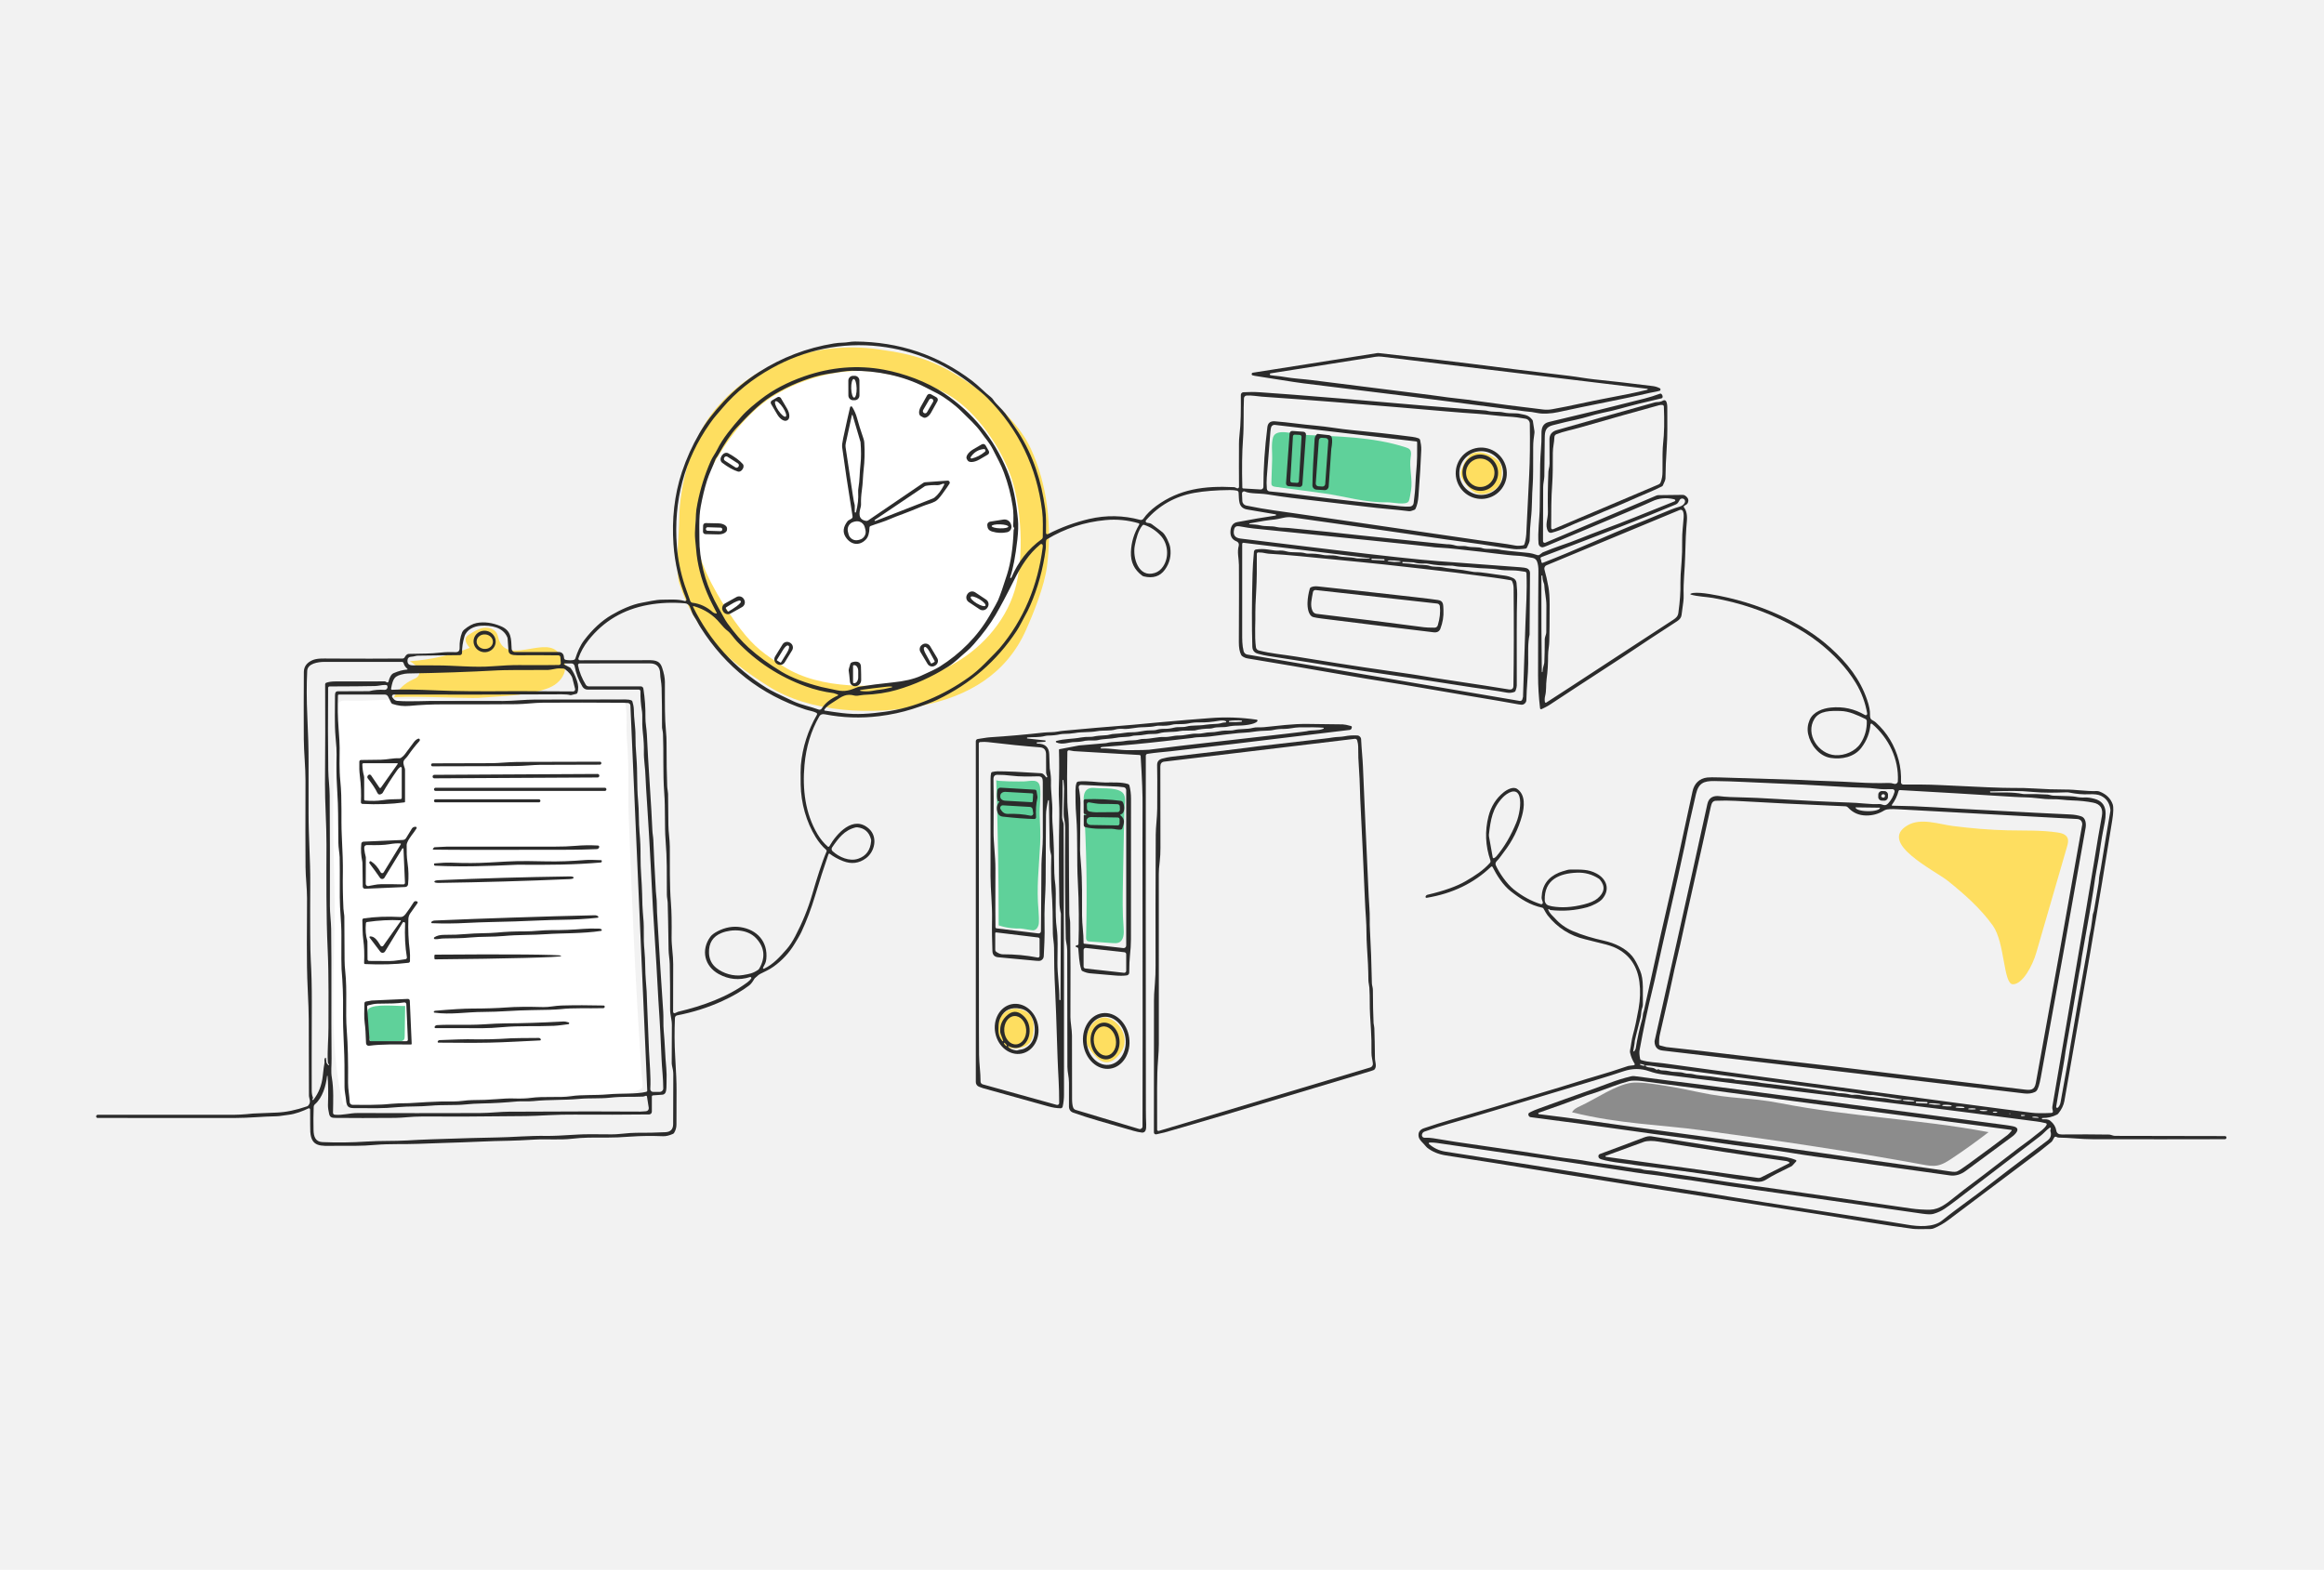 <?xml version="1.0" encoding="UTF-8"?>
<svg id="Layer_1" data-name="Layer 1" xmlns="http://www.w3.org/2000/svg" viewBox="0 0 2000 1351">
  <defs>
    <style>
      .cls-1 {
        fill: #5fd19a;
      }

      .cls-2 {
        fill: #fff;
      }

      .cls-3 {
        fill: #f2f2f2;
      }

      .cls-4 {
        fill: #2b2b2b;
      }

      .cls-5 {
        fill: #8c8c8c;
      }

      .cls-6 {
        fill: #fede60;
      }
    </style>
  </defs>
  <rect class="cls-3" width="2000" height="1351"/>
  <path class="cls-2" d="M429.44,604.44c33.64.93,67.34-.07,100.87-2.97,2.2-.19,4.7-.3,6.32,1.21,1.15,1.07,1.55,2.7,1.81,4.25,1.54,9.45.27,19.34,1.04,28.89,2.27,28.09.67,43.01,1.52,65.08,2.96,77.16,5.79,147.94,11.37,224.95.15,2.04,1.28,9.01,0,10.61-1.49,1.86-10.17,4.38-12.55,4.44-80.22,2.07-164.15,7.96-244.38,10.03-14.52-58.12-6.09-124.57-7.58-186.02-1-41.22-2.13-78.8.43-119.96.65-10.37,1.29-20.74,2.13-31.09.92-11.24.84-11.11,10.41-10.88,20.36.48,40.89-1.93,61.38-1.31,22.42.68,44.8,2.15,67.22,2.77Z"/>
  <path class="cls-1" d="M348.7,865.76c-.14,8.68-.28,17.36-.42,26.04-.02,1.11-.07,2.32-.79,3.17-.87,1.03-2.39,1.16-3.74,1.22-7.89.3-15.77.6-23.66.91-3.85.15-5.67-25.9-3.02-28.74,4.51-4.82,25.1-2.3,31.62-2.59Z"/>
  <path class="cls-6" d="M1263.48,392.62c2.83-2.63,6.92-3.6,10.77-3.23s7.47,1.97,10.8,3.92c2.38,1.4,4.73,3.08,6.04,5.51,1.44,2.68,1.42,5.87,1.32,8.91-.11,3.17-.31,6.49-1.91,9.23-1.02,1.76-2.56,3.16-4.21,4.36-4.32,3.14-9.97,4.99-15.05,3.34-4.51-1.46-7.74-5.35-10.59-9.14-1.84-2.44-3.71-5.18-3.59-8.24.06-1.5.6-2.94,1.15-4.34,1.34-3.41,2.84-6.89,5.51-9.41s6.8-3.84,10.09-2.23"/>
  <path class="cls-6" d="M889.41,887.31c-.28,3.09-.73,6.28-2.41,8.89-1.92,2.98-5.26,4.83-8.72,5.56s-7.06.47-10.56-.04c-1.03-.15-2.08-.33-3.03-.77-1.26-.58-2.28-1.59-3.14-2.68-1.07-1.34-1.94-2.83-2.6-4.42-2.36-5.64-1.81-12.42,1.44-17.6,4.2-6.7,10.99-9.67,18.36-7.41,9.28,2.84,11.52,9.22,10.67,18.48Z"/>
  <path class="cls-6" d="M966.35,902.72c-.72,1.56-1.7,2.99-2.75,4.36-2.85,3.72-6.82,7.27-11.51,7.14-5.09-.14-8.94-4.45-12.14-8.41-2.27-2.82-4.62-5.82-5.11-9.41-1.24-9.12,7.95-23.07,18.08-20.42,10.75,2.81,18.24,16.36,13.43,26.74Z"/>
  <path class="cls-1" d="M895.11,726.82c-1.01,20.8-3.22,36.39-1.36,57.13.22,2.4.65,9.82,0,12.15s-2.27,4.53-4.68,4.59c-1.2.03-9.5-1.57-10.7-1.57-5.54,0-10.22,0-18.91-2.69,0-41.69-.7-83.38-2.09-125.05.04,1.29,21.4,1.23,23.45,1.16,6.42-.21,13.29-2.88,14.24,5.15.9,7.63-.6,16.31-.31,24.1.31,8.34.78,16.69.37,25.03Z"/>
  <path class="cls-1" d="M967.23,714.49c-.1,4.87-.19,9.74-.28,14.6-.04,2.35-.09,4.7-.13,7.05-.14,7.63-.29,15.27-.43,22.9-.25,13.17-.49,26.37.58,39.51.38,4.69.28,10.61-4,12.57-1.69.78-3.64.67-5.5.54-6.51-.45-13.02-.89-19.52-1.34-.85-.06-1.77-.14-2.41-.7-.89-.77-.92-2.11-.89-3.28,1.05-38.67.38-77.39-2.01-116-.25-4.04-.14-8.89,3.26-11.1,2.13-1.38,4.88-1.2,7.41-.97,5.93.54,20.23-.95,23.81,5.26,2.07,3.59.57,9.91.48,13.87-.13,5.7-.28,11.39-.36,17.09Z"/>
  <path class="cls-1" d="M1120.84,374.2c29.91,1.43,60.4,1.58,88.89,10.79,1.3.42,2.67.91,3.55,1.95,1.41,1.68,1.13,4.15.76,6.31-1.51,8.93,1.81,19.64.3,28.57-.29,1.72-1.17,8.24-2.11,9.72-2.24,3.55-14.02.69-18.23.79-19.41.46-36.06-5.2-55.3-7.8-5.92-.8-11.84-1.6-17.76-2.4-7.81-1.05-15.62-2.11-23.43-3.16-1.11-.15-2.37-.39-2.98-1.33-.43-.66-.42-1.51-.39-2.3.22-6.73.44-13.46.67-20.19.19-5.65-.97-13.51.83-18.9,2.71-8.1,18.17-2.39,25.18-2.05Z"/>
  <path class="cls-6" d="M338.82,600.52c3.43-6.79,9.22-12.36,16.15-15.52,1.83-.83,3.84-1.58,5-3.22,3.24-4.53-2.43-10.05-7.31-12.71,17.65-1.19,35.12-5.09,51.6-11.51-2.29-2.59-4.71-6.19-2.99-9.18.68-1.19,1.89-1.96,3.05-2.68,3.71-2.32,7.57-4.68,11.9-5.33s9.3.89,11.37,4.74c1.03,1.92,1.24,4.17,2.03,6.19,7.56,19.25,36.32-1.32,48.88,8.45,14.29,11.11,7.5,26.61-5.67,32.05-17.45,7.2-42.35,7.26-60.86,8.81-7.33.61-72.05-2.24-73.14-.08Z"/>
  <path class="cls-6" d="M833.66,329.5c-27.78-18.75-44.73-24.23-77.92-28.88-54.48-7.63-110.32,12.34-143.7,56.06-16.67,21.84-27.32,61.87-27.44,89.35-.05,12.26-3.73,44.35,0,56.02,13.19,41.29,39.71,65.17,76.32,88.37s89.44,25.32,131.96,16.93c40.53-7.99,73.08-27.25,89.99-64.95,6.83-15.23,15.85-37.92,18.08-54.47,4.6-34.04.5-70.68-13.88-101.87-14.38-31.2-53.41-56.57-53.41-56.57Z"/>
  <path class="cls-2" d="M814.03,338.59c-17.19-9.45-36.22-14.25-55.52-17.74-30.92-5.59-67.16,3.7-93.73,20.47-21.9,13.82-40.01,38.34-52.49,61.03s-17.35,50.12-10.25,75.03c5.81,20.39,22.31,47.12,35.2,63.96,11.79,15.4,20.6,21.76,36.97,32.16,16.58,10.54,36.42,14.86,56.02,16.23,29.56,2.06,60.01-2.42,86.3-16.09,26.29-13.67,48.07-37.07,56.69-65.43,8.4-27.64,6.3-74.18-4.66-102.02-10.38-26.37-31.35-54.86-54.52-67.6Z"/>
  <g>
    <path class="cls-4" d="M714.17,734.82c-.42-.32-1.03-.14-1.2.35-4,11.61-7.6,22.67-11.54,35.89-3.24,10.86-7.18,21.25-11.81,31.17-1.44,3.05-4.4,7.82-5.77,10.09-4.67,7.72-10.71,14.24-18.11,19.56-3.91,2.81-7.42,4.21-11.78,6.44-.46.24-.89.52-1.28.87l-3.05,2.69c-.13.13-.24.25-.34.41-1.62,2.8-3.15,4.76-4.57,5.84-6.25,4.74-13.96,9.22-23.13,13.42-12.09,5.53-25.05,9.64-38.88,12.33-1.04.21-1.8,1.1-1.86,2.17-.49,11.66-.42,22.71.21,33.14.82,13.49,1.21,23.26,1.17,29.27-.07,15.58-.1,25.36-.08,29.34,0,2.57-.66,4.97-2,7.18-.24.41-.59.72-1.03.9-3.22,1.42-6.05,2.08-8.48,1.98-10.03-.37-19.08-.27-27.13.3-8.79.63-15.86.93-21.19.89-12.97-.08-20.61-.1-30.03.99-10.55,1.21-22.11.15-31.38.69-10.85.62-18.19.96-22.01,1.01-17.18.21-36.4,1.41-56.44,1.9-5.9.15-13.48.41-22.72.79-12.73.51-24.26-.17-36.94.91-12.66,1.1-20.02.72-35.18.82-11.64.07-19.64,1.15-20.56-12.03-.08-1.22-.14-7.63-.15-19.22,0-.3-.1-.55-.31-.79-.28-.31-.73-.41-1.11-.21-4.59,2.29-11.69,4.97-17.07,5.52-4.31.44-7.36,1.22-10.47,1.27-11.81.17-23.51,1.51-36.84,1.51-55.12,0-94.15-.01-117.11-.06-.73,0-1.31-.62-1.25-1.35v-.06c.07-.76.7-1.35,1.48-1.35,75.18-.01,112.88-.01,113.06,0,5.83.15,12.62-.18,20.39-1.03.96-.1,7.77-.38,20.42-.84,7.85-.28,16.55-2.07,26.1-5.35.46-.15.87-.44,1.2-.82,2.66-3.17.48-5.75.48-8.63-.04-27.58-.1-49.3-.17-65.19-.03-6.12-.31-14.63-.86-25.55-1.31-26.27-.56-53.46-.62-78.91-.03-9.12-1.2-17.81-1.29-26.83-.14-15.41-.15-40.29-.04-74.62.04-11.13-1.39-24.64-1.45-35.66-.1-19.26-.08-38.44.04-57.56.03-4.57,2.38-7.92,7.05-10.07,4.25-1.94,9.61-1.58,14.97-1.55,25.71.13,46.69.11,62.97-.03.73,0,1.41-.39,1.76-1.04,1.08-1.93,2.25-2.91,3.49-2.94,12.51-.32,17.83-.04,28.03-1.18,3.48-.38,7.64-.49,12.51-.32,2.27.07,3.36-1.21,3.28-3.87-.14-4.76.56-9.1,2.1-13.03.35-.9.93-1.72,1.67-2.35,3.81-3.24,7.46-5.18,10.91-5.84,6.53-1.25,13.52-.3,20.98,2.84,9.26,3.91,8.64,11.1,9.12,19.52.08,1.49,1.31,2.66,2.81,2.66h38.08c1.96,0,3.62,1.42,3.93,3.35l.31,1.96c.11.7.66,1.27,1.36,1.39,2.7.46,4.98.49,6.85.1.7-.15,1.27-.68,1.49-1.35,1.84-5.7,4.01-10.99,7.58-15.68,7.27-9.54,15.13-16.77,23.55-21.68,7.18-4.18,17.25-9.09,26.54-10.64,4.74-.79,11.37-2.52,17.08-2.53,6.84-.01,13.23-.65,19.32,1.15.97.3,1.84-.68,1.45-1.6-6.28-15.04-9.98-30.83-11.1-47.38-1.44-21.12.65-42.2,7.33-62.21,3.84-11.47,8.82-22.51,14.97-33.14,5.16-8.92,12.17-18.1,20.99-27.52,9.16-9.78,19.26-18.21,30.34-25.26,19.74-12.57,41.16-20.74,64.22-24.53,2.81-.46,5.47-.7,7.96-.73,3.56-.04,6.63-.98,10.58-.96,37.65.21,71.2,11.48,100.64,33.81,5.28,4.01,11.37,10.38,16.03,13.97.86.66,1.59,1.46,2.18,2.39,2.12,3.35,7.29,7.68,10.3,11.68,3.59,4.78,7.32,10.16,11.16,16.11,12.93,20.05,19.94,42.3,23.19,65.85,1,7.13.72,14.13.7,20.95,0,.84.89,1.38,1.63,1,11.37-5.83,23.2-10.17,35.49-13.04,14.65-3.42,29.27-3.17,43.87.76,1.08.3,2.24-.13,2.88-1.06,2.69-3.86,6.36-7.49,11-10.9,19.94-14.65,41.59-17.46,67.01-16.17.32.01.65.1.93.23l1.48.68c.86.39,1.82-.24,1.82-1.18-.1-10.85-.1-23.26-.03-37.26.01-2.49.14-4.73.38-6.7,1.29-10.92,1.28-22.37,1.22-35.16-.01-1.22.94-2.24,2.15-2.31,5-.31,9.82-.3,14.49.03,9.74.68,18.43,1.31,26.1,1.9,28.32,2.17,62.76,5.04,103.27,8.6,4.74.42,8.4.73,10.96.94,23.99,1.97,41.88,3.38,53.65,4.22.34.01.68.07,1,.17,5.21,1.48,9.86.45,14.72,1.58,2.17.51,5.75.76,10.75.75.98,0,1.98.11,2.95.35,4.69,1.11,7.29.82,10.75,5.11.27.34.45.75.52,1.17l1.38,8.79c.07.44.07.86.01,1.29-.62,4.18-1.13,8.02-1.11,12.24.04,17.45-.07,27.83-.34,31.15-.96,12.44-.37,19.84-1.65,30.94-.53,4.6-.89,10.71-1.06,18.29-.03,1.13-.82,3.21-2.35,6.25-.23.45-.65.76-1.15.82-4.18.52-7.5.65-9.96.38-4.52-.49-13.61-1.83-27.27-4-8.57-1.35-20.14-2.66-30.69-4.22-37.43-5.52-81.61-11.86-132.55-19.04-2.62-.38-5.21-.28-7.75.3-4.08.91-6.66,1.41-7.74,1.51-5.04.45-12.23,1.56-21.58,3.33-.17.03-.3.2-.3.37.01.18.15.32.34.34,2.9.17,6.57.37,9.27,1.03,4.63,1.11,9.69.32,13.82,1.38,3.08.77,6.56.48,10.41.84,26.5,2.55,46.49,4.62,60,6.19,1.7.2,22.56,2.36,62.56,6.49,8.92.91,13.56,1.36,13.93,1.35,2.05-.08,4.49.28,7.32,1.1,3.04.87,6.56-.1,9.88.76,4.17,1.07,9.74.17,13.44,1.6,1.24.46,3.91.68,8.02.61,2.9-.04,5.57.24,8.01.86,1.14.28,9.15,1.14,24.03,2.58,1.42.13,3.79.75,7.06,1.83.59.2,1.24.08,1.74-.3l2.53-1.91c.06-.04.13-.08.2-.11,6.11-2.52,10.85-4.33,14.24-5.45,12.9-4.25,23.53-9.02,36.77-13.89,21.18-7.78,33.56-13.11,62.62-24.69.59-.24.7-1.03.2-1.41-.23-.17-.53-.3-.91-.38-6.67-1.51-12.86-.91-18.59,1.77-5.6,2.63-23.13,10.1-52.58,22.39-19.29,8.03-31.83,13.3-37.64,15.79-2.2.94-3.55,1.42-4.07,1.44-1.86.06-3.43-1.34-3.59-3.19-.87-10.58.91-20.75,1.01-31.52.06-6.13.18-18.36.39-36.7.1-9.1,1.35-16.94,1.13-26.24-.13-5.07,1.15-8.96,6.32-10.19,30.6-7.22,58.01-13.93,82.23-20.14,4.57-1.17,9.05-2.58,13.45-4.22.44-.17.94-.06,1.27.3.77.84,1.1,1.74.96,2.69-.07.51-.45.9-.94,1.01-14.04,3.19-25.82,6.13-35.33,8.82-4.7,1.32-10.05,2.59-16.05,3.81-7.15,1.46-14.79,4.25-22.02,5.73-5.22,1.07-11.93,2.66-20.14,4.77-6.26,1.6-6.91,5.18-6.95,11.19-.15,19.98-.27,30.94-.35,32.88-.14,3.08-1,6.09-1.01,9.26-.03,6.94-.07,22.43-.13,46.45,0,1.04,1.06,1.74,2.01,1.34l95.56-40.57c.53-.23,1.1-.35,1.67-.35l20.97-.24c.77-.01,1.52.23,2.15.66,2.74,1.9,3.42,4.11,2.04,6.63-.68,1.22-2.07,1.45-3,2.28-.34.3-.38.82-.1,1.17,2.15,2.7,2.98,6.7,2.49,11.99-.72,7.6-1.21,17.88-1.48,30.84-.21,10.12-1.65,21.08-1.28,32.93.06,1.84-.04,3.69-.28,5.52-.49,3.59-1,7.42-1.53,11.51-.27,2.01-1.55,3.76-3.87,5.25-15.01,9.69-29.94,19.52-44.76,29.49-1.41.94-2.98,1.97-4.73,3.11-31.25,20.32-51.32,33.45-60.22,39.37-2.35,1.56-4.36,2.36-6.85,3.64-.56.28-1.25-.07-1.32-.69-1.14-9.6-1.72-19.05-1.72-28.35.01-45.24.11-75.14.31-89.7.04-3.39-.37-6.19-1.24-8.41-.62-1.55-1.97-2.67-3.59-2.98-5.67-1.13-9.78-1.73-12.33-1.83-10.3-.41-30.11-3.45-42.16-4.57-4.4-.42-16.52-2.04-25.48-2.45-3.29-.15-5.95-.39-7.98-.75-1.41-.24-17-1.9-46.77-4.98-31.7-3.28-66.87-6.87-105.52-10.75-2.48-.24-6.59-.87-12.33-1.9-2.41-.42-3.88.38-4.42,2.39-1.28,4.88.52,7.6,5.43,8.18,3.35.39,19.42,2.35,48.21,5.87,7.64.93,17.83,2.17,30.58,3.7,44.82,5.39,75.43,8.7,91.84,9.92,42.76,3.17,66.11,4.9,70.02,5.19,2.74.2,4.6.48,5.56.83,1.76.58,2.94,2.22,2.93,4.07l-.37,52.96c0,.11-.01.23-.04.32-1.6,7.27-1.08,15.25-1.13,24.61-.04,9.61-1.46,21.22-1.56,31.41-.01,1.8-1.17,3.38-2.87,3.95-.76.27-2.07.23-3.94-.13-8.05-1.51-23.53-4.15-46.43-7.96-24.4-4.05-47.22-8.27-68.83-11.62-10.55-1.65-22.36-3.6-35.43-5.9-29.24-5.14-56.69-9.81-82.34-14.04-1.82-.3-3.39-.97-4.76-2.01-.37-.28-.68-.65-.89-1.07-1.34-2.62-1.98-6.23-1.97-10.85.15-31.88.18-54.05.06-66.49-.07-6.04-1.7-10.93-.14-16.6.44-1.55-.38-3.17-1.89-3.74-3.9-1.49-5.64-4.56-5.21-9.19.39-4.26,2.32-6.73,5.8-7.39,12.02-2.29,23.01-4.17,32.98-5.64.27-.04.45-.27.45-.52,0-.27-.18-.49-.45-.53-6.4-1.01-14.58-2.41-24.51-4.17-8.02-1.42-6.77-8.6-7.3-14.55-.07-.82-.66-1.49-1.46-1.66-1.72-.37-3.7-.53-5.97-.52-11.82.08-21.99.89-30.51,2.39-16.7,2.95-30.62,10.82-41.72,23.58-.68.77-.23,2,.79,2.17l2.15.37c.72.13,1.41.42,2,.86,5.28,3.88,8.41,6.26,9.41,7.12,2.43,2.11,5.83,9.13,6.42,12.83,1.11,7.08-.39,13.48-4.52,19.19-4.18,5.78-10.24,7.72-18.18,5.81-.52-.13-1.01-.37-1.45-.69-6.82-5.12-9.92-11.59-9.62-20.29.27-8.25,2.63-16.1,7.09-23.55.27-.45.04-1.04-.46-1.2-9.31-2.73-18.77-3.64-28.37-2.76-18.22,1.7-35.02,7.19-50.42,16.46-.45.28-.76.73-.84,1.25-.44,2.34,0,4.47-.38,7.35-2.25,17.1-6.68,33.26-13.31,48.47-1.38,3.17-3,6.37-4.84,9.62-2.18,3.84-4.16,8.3-6.98,12.52-17.05,25.72-39.72,45.35-67.99,58.9-4.95,2.36-12.19,5.07-21.7,8.1-8.82,2.81-18.32,4.85-28.52,6.11-15.77,1.93-31.35,1.39-46.7-1.6-2.24-.44-3.83.14-4.76,1.76-7.13,12.42-11.38,26.37-12.76,41.82-1.84,20.74.51,41.61,11.27,59.67,2.48,4.15,5.39,7.67,8.72,10.55.44.39,1.13.28,1.42-.24,6.12-10.78,20.73-27.4,34.22-14.94,7.58,6.99,5.01,19.45-2.65,25.2-5.98,4.49-12.57,5.32-19.78,2.52-4.39-1.7-8.19-3.79-11.38-6.25M616.77,527.43c-2.88-5.56-4.95-9.67-6.18-12.3-5.81-12.57-9.5-25.17-11.06-37.81-.31-2.55-.73-6.91-1.27-13.06-.66-7.64.56-14.37.7-22.06.04-1.87.46-4.87,1.27-8.99,2.45-12.51,6.21-24.57,11.28-36.18,1.74-3.98,4-6.66,5.73-10.19,4.83-9.78,12.42-18.84,20.68-28.24,5.07-5.77,11.9-11.17,16.87-15.04,10.31-8.03,22.77-14.59,37.33-19.67,23.01-8.02,45.9-9.92,68.68-5.7,16.72,3.1,36.84,10.24,51.88,20.39,24.51,16.55,42.51,38.6,53.99,66.16,5.57,13.38,7.92,27.47,9.36,42.44.44,4.67.27,10.48-.53,17.42-1.6,14.14-3.67,24.95-6.19,32.42-.04.14.04.28.18.31l.41.08c.2.04.41-.07.48-.25,5.68-13.63,14.41-24.69,26.17-33.21.52-.38.83-.98.83-1.63,0-7.15.41-15.01-.52-22.54-4.63-37.71-20.26-70.06-46.93-97.06-3.25-3.29-8.68-7.67-12.37-10.62-23.91-19.21-50.81-30.53-80.71-34.01-32.26-3.76-64.33,3.03-92.61,18.76-16.86,9.37-30.94,20.7-42.24,34-3.25,3.81-5.16,6.04-5.74,6.7-1.42,1.59-3.21,3.91-5.36,6.99-21.99,31.25-31.45,66.44-28.4,105.57.89,11.3,3.14,22.51,6.78,33.66.61,1.84,2.18,6.3,4.73,13.41.3.86,1.06,1.46,1.96,1.58,6.43.77,12.27,3.5,17.52,8.18.59.52,1.55.89,2.86,1.1.32.06.58-.3.42-.59M872.63,454.21l-.46-.68c-.2-.27-.28-.61-.27-.94.44-6.64.32-12.19-.35-16.63-1.49-9.88-4.02-19.64-7.6-29.28-2.52-6.78-5.38-11.75-9.71-20.28-2.77-5.45-6.26-9.03-9.79-14.09-4.62-6.59-10.68-11.85-17.18-18.36-5.71-5.73-14.59-12.21-20.52-15.28-.55-.3-4.07-2.1-10.53-5.42-19.29-9.91-41.65-14.34-63.07-14.14-2.53.03-5.63.32-9.29.87-8.54,1.31-15.86,2.27-22.92,4.36-13.47,4-25.96,9.65-37.51,16.97-11.06,7.01-21.49,18.35-29.62,26.99-4.52,4.78-9.93,12.87-16.27,24.26-.39.7-1.49,1.94-1.69,2.48-2.25,6.23-5.47,12.41-7.44,18.69-2.04,6.51-3.83,13.87-5.36,22.11-.86,4.6-1.28,10.31-1.25,17.17.04,9.31.13,15.07.27,17.25,1.2,18.31,6.6,35.9,16.22,52.77,1.28,2.27,2.53,4.52,3.74,6.75,1.56,2.91,2.88,5.11,3.97,6.6,6.33,8.71,12.38,15.66,18.15,20.88,8.32,7.51,17.87,14.51,28.63,20.97,8.37,5.02,19.74,9.37,34.14,13.04.27.07,4.69,1,13.27,2.8,7.05,1.46,11.16.13,17.72-2.62.42-.18.86-.31,1.31-.38,8.65-1.42,18.4-2.67,29.25-3.77,9.78-.98,17.76-2.84,23.92-5.59,8.2-3.64,13.63-6.3,16.27-7.96,17.86-11.26,32.64-26.07,43.03-44.08,4.21-7.29,6.6-11.59,7.16-12.93,1.97-4.6,4.57-12.06,7.82-22.37,3.22-10.29,5.11-22.96,5.64-38.06.01-.23.07-.44.18-.62.21-.38.31-.63.32-.77.01-.25-.06-.49-.2-.69M1069.78,420.37l15.14.89c1.27.07,2.34-.93,2.34-2.21-.01-15.91,1.13-33.08,3.43-51.51.45-3.6,2.62-5.25,6.49-4.95,12.41.97,22.82,2.69,35.18,3.74,9.6.82,21.32,2.94,30.22,3.77,17.76,1.66,35.32,3.6,52.7,5.84,2.15.28,3.98.7,5.49,1.28.69.27,1.21.87,1.38,1.6.52,2.38,1.07,5.33.96,8.46-.38,9.95-1.18,23.23-2.43,39.85-.31,4.18-1.11,7.71-2.42,10.58-.21.49-.62.89-1.11,1.1-2.1.87-3.62,1.25-4.59,1.13-12.34-1.56-24.68-2.28-36.88-3.88-.61-.07-22.06-2.6-64.4-7.6-4.52-.53-11.68-1.58-21.51-3.11-5.32-.84-14.2-.34-18.39-2.31-1.21-.56-2.59.35-2.53,1.69l.28,6.43c.08,1.93,1.48,3.55,3.36,3.93,8.88,1.82,16.79,3.19,23.71,4.15,4.52.63,10.65,1.51,18.42,2.63,66.08,9.61,119.66,17.43,160.73,23.44,9.91,1.46,19.08,2.35,28.61,4.18,1.79.35,4.07.3,6.85-.17.46-.07.86-.39,1.01-.83.82-2.29,1.36-5.18,1.66-8.64.06-.76.9-17.8,2.52-51.11.63-12.82.8-27.55.53-44.17-.03-2.05-1.51-3.8-3.52-4.18-5.08-.97-9.82-1.56-14.2-1.8-9.82-.53-18.64-1.97-27.73-2.53-15.59-.97-32.81-2.59-67.33-5.52-36.64-3.11-75.59-6.26-117.91-9.19-4.07-.28-8.64-1.25-13.07-.93-1.21.1-2.17,1.07-2.24,2.28-.56,10.72.13,22.57-.83,35.6-.82,10.93-1,24.74-.56,41.38.01.37.3.68.66.69M1219.6,380.84c0-.48-.35-.87-.83-.93l-121.66-14.24c-1.44-.17-2.77.7-3.19,2.07-.28.89-.49,2.24-.65,4.02-1.97,24.84-3,37.89-3.1,39.17-.23,3.19-.21,6.43.06,9.71.1,1.24,1.08,2.21,2.32,2.29,5.64.41,15.3,1.49,28.93,3.28,27.92,3.63,62.55,7.3,84.05,9.54,3.03.31,5.66.38,7.92.21,1.65-.13,2.97-1.41,3.12-3.05.51-5.25,1.14-8.65,1.31-12.58.3-6.91.76-13.8,1.39-20.66.27-3,.38-9.27.32-18.84M1325.89,481.03c.34.72.55,1.6.63,2.66.04.58.62.94,1.15.73,27.42-10.6,62.56-26.59,75.22-31.53,8.75-3.41,16.84-6.7,24.27-9.86,8.64-3.7,14.49-5.95,17.57-6.75,2.69-.72,4.4-1.96,5.16-3.71,1-2.32-1.17-4.18-3.31-3.28-.38.15-.7.44-.93.79l-1.45,2.39c-.45.72-1.11,1.29-1.9,1.62-13.49,5.7-29.91,12.34-49.28,19.9-18.53,7.23-40.71,15.72-66.51,25.45-.65.24-.94.98-.65,1.6M1330.67,604.68c7.42-4.71,27.37-17.73,59.86-39.02,20.87-13.66,37.33-24.41,49.39-32.22,2.62-1.7,4.05-3.1,4.46-6.05,1.36-9.75,1.96-18.39,1.77-25.92-.07-3.19.25-9.23,1-18.12.41-5.01.58-11.06.49-18.17-.08-7.29.86-13.06,1.28-19.76.15-2.35-.06-4.19-.63-5.5-.45-1.01-1.63-1.49-2.66-1.06l-114.73,47.63c-1.42.59-2.18,2.17-1.76,3.64,1.28,4.53,2.43,9.57,3.43,15.13.69,3.84,1.04,8.98,1.03,15.41-.01,13.8-.11,24.26-.31,31.36-.1,4.05-1.04,8.03-1.03,11.93.04,7.25-.38,14.06-1.27,20.43-.72,5.12-.01,9.61-1.29,14.7-.42,1.7-.48,3.39-.18,5.05.1.53.7.82,1.15.52M983.25,452.08c-3.66,4.33-5.53,11.52-6.68,17.62-1.94,10.23,3.15,27.89,17.22,23.4,2.87-.91,5.25-2.76,7.12-5.53,5.46-8.09,4.33-19.71-2.04-26.57-4.15-4.47-8.92-7.57-14.31-9.3-.48-.14-1,0-1.31.38M1178.68,480.46c-.01-.07-.08-.13-.17-.14l-108.37-13.18c-.59-.07-1.13.39-1.13.98-.01,22.68-.01,48.22-.01,76.62,0,5.42-.06,10.47,1.24,15.66.38,1.52,1.62,2.67,3.15,2.93l234.52,39.93c.96.15,1.89-.41,2.18-1.34.56-1.82.76-2.84.61-3.07-.04-.06.65-20.78,2.07-62.18.49-14.54,1.52-28.02.9-43.3-.03-.65-.51-1.18-1.15-1.28-3.6-.51-7.15-1.22-11.31-1.2-4.85.03-8.54-.18-11.07-.62-7.5-1.29-14.93-.86-22.46-1.8-5.32-.68-10.51-.21-16.34-1.41-.87-.18-1.77-.27-2.66-.25-7.13.1-13.71-.44-19.69-1.62-.91-.18-1.84-.25-2.77-.21-3.81.18-6.99-.13-9.54-.94-.15-.04-.3-.07-.45-.08l-9.05-.38c-.25-.01-.45.24-.37.48l.21.65s.03.03.06.03c3.98.15,7.44.46,10.36.93,4.52.72,9.62.2,12.95,1.32,3.48,1.17,7.16.44,10.6,1.17,2.52.52,5.18.93,7.95,1.21,6.78.69,13.21,1.65,19.28,2.86.39.08.79.13,1.2.11,5.81-.06,14.35,1.72,25.36,3.04,2.49.3,4.94,1.01,7.37,2.12,1.6.75,2.72,2.28,2.93,4.05.49,4.31.68,8.67.53,13.07-.46,14.44-.3,36.4-.3,75.38,0,1.06-.35,2.57-1.06,4.54-.15.45-.51.8-.94.96-2.22.82-4.46,1.01-6.71.58-9.81-1.9-19.88-2.94-29.89-4.53-27.24-4.29-49.97-7.75-68.17-10.36-20.52-2.94-38.36-5.67-53.53-8.2-9.57-1.59-27.38-4.39-53.46-8.4-2.83-.44-5.83-1.1-8.99-1.96-3.12-.84-4.73-2.87-4.83-6.06-.53-18.04-.46-39.03.2-62.97.17-5.85.56-12.13,1.2-18.84.08-.93.79-1.69,1.72-1.84,3.45-.53,6.89-.52,10.34.03,4.52.72,7.36,1.04,8.54.94,2.65-.21,5.01-.01,7.08.59,5.25,1.56,11.81.2,16.67,1.69.77.24,1.58.34,2.39.31,4.35-.15,8.58.23,12.71,1.11.98.21,1.98.32,3,.31,4.38-.07,7.36.1,8.95.51,5.9,1.51,10.83.69,16.81,2.08.21.04.41.07.62.08l10.55.21c.13.01.24-.1.23-.23l-.04-.1M709.74,611.58c5.87.91,10.89,1.63,15.06,2.12,13,1.55,23.23.66,36.57-1.11,25.81-3.45,50.97-14.42,72.27-29.62,4.6-3.28,9.2-7.23,13.79-11.86,7.29-7.33,11.52-11.69,12.69-13.09,20.98-24.67,33.17-54.9,37.19-86.92.1-.76.1-1.41.01-1.93-.15-.93-1.25-1.32-1.98-.73-10.05,8.3-16.6,18.64-23.06,31.62-6.13,12.31-11.31,22.06-15.55,29.27-4.62,7.84-10.81,16.17-18.57,24.99-2.45,2.77-4.45,4.8-5.98,6.06-5.74,4.73-10.03,9.51-16.42,13.52-13.93,8.74-28.61,15.37-44.01,19.85-8.5,2.48-17.97,3.9-28.4,4.28-.68.03-1.35.11-2.01.25-2.74.55-4.69.68-5.81.38-7.42-1.98-10.79.63-17.24,4.85-4,2.63-6.84,4.12-8.88,7.29-.2.3-.01.7.34.76M1081.62,476.68c.1,12.86-.08,23.25-.52,31.14-.61,10.85-.86,17.32-.76,19.43.27,6.12-.86,20.01.49,29.79.18,1.34,1.15,2.42,2.46,2.76,10.31,2.67,21.44,3.57,32.21,5.32,27.37,4.46,47.17,7.57,59.39,9.36,23.93,3.48,36.96,5.36,39.12,5.68,3.45.52,5.56.86,6.32.98,6.23,1.11,17.48,2.88,33.76,5.3,17.04,2.53,31.8,4.83,44.27,6.88,2.67.44,4.02-.55,4.07-2.98.41-24.38.46-52.41.17-84.06-.01-2.12-.45-4.12-1.28-6.01-.2-.45-.61-.79-1.08-.87-4.24-.77-9.09-1.52-14.54-2.27-24.2-3.28-44.1-5.75-59.7-7.44-19.84-2.14-31.62-3.46-35.35-3.95-2.63-.35-26.54-2.72-71.73-7.08-9.84-.94-18.93-1.66-27.3-2.14-.58-.03-1.15-.11-1.72-.25-2.38-.58-4.73-.86-7.04-.84-.69,0-1.24.56-1.24,1.25M1191.55,481.81c.02-.3-.21-.54-.51-.56l-10.26-.52c-.29,0-.54.22-.56.51v.08c-.02.3.2.54.5.56l10.26.52c.29,0,.54-.22.56-.51v-.08M1194.01,482.68c-.02.36,2.55.77,5.73.94,3.18.16,5.77,0,5.79-.35.02-.36-2.55-.77-5.73-.94-3.18-.16-5.77,0-5.79.35M1327.44,578.19c.1-2.07.49-4.16,1.21-6.29.21-.63.32-1.29.37-1.97.24-4.91.37-11.59.38-20.02.01-.65.32-1.91.96-3.81.21-.65.32-1.32.34-2.01.06-6.92.08-14.55.1-22.87.01-6.18-1.56-12.02-1.79-17.46-.01-.59-.14-1.18-.37-1.72-.82-1.98-1.22-4.09-1.24-6.33,0-.25-.2-.45-.45-.45h-.01c-.25,0-.45.2-.45.45-.07,33.14.06,60.46.37,81.98.01.31.01.49.03.55.03.14.15.24.3.23.14,0,.27-.13.27-.27M657.52,833.7c8.03-3.77,13.83-10.4,19.67-17.05,2.35-2.69,4.76-6.33,7.19-10.96,6.16-11.69,11.02-23.65,14.58-35.88,3.93-13.44,8.23-27.4,12.38-37.03.2-.45.07-.98-.3-1.31-3.39-3-6.4-6.63-9.02-10.86-8.2-13.31-12.68-29.37-12.97-45.36-.14-8.34-.08-13.9.15-16.65,1.42-15.42,6.02-29.91,13.83-43.48.34-.58.11-1.32-.49-1.63-2.94-1.49-6.25-1.84-9.34-2.86-38.48-12.76-68.57-36.26-90.28-70.51-1.89-2.95-3.28-6.15-5.3-9.1-2-2.9-2.55-5.3-3.87-8.67-.68-1.73-2.28-2.93-4.14-3.1-10.93-.97-21.53-.52-31.79,1.34-21.32,3.84-38.47,14-51.46,30.48-3.84,4.87-6.7,10.03-8.57,15.48-.28.83.34,1.69,1.21,1.69,17.32-.04,35.95-.07,55.86-.06,7.32.01,12.51-.7,14.89,6.26,1.63,4.8,2.45,8.98,2.45,12.51-.01,20.47-.15,30.77.89,41.99.37,3.84.55,7.2.53,10.09-.01,15.6.17,28.11.55,37.51.1,2.35.69,4.77.76,6.68.1,3.36.2,12.31.28,26.86.04,6.21,1.14,11.89,1.21,18.64.18,15.52-.34,32.14.98,48.59.55,6.85.75,16.66.56,29.41-.1,6.95,1.41,15.6,1.38,23.03-.04,12.99-.07,26.66-.08,41.03,0,.89.91,1.48,1.72,1.1,1.51-.7,2.38-1.08,2.63-1.15,21.47-5.07,42.59-12.78,59.32-25.12,1.62-1.2,2.79-2.34,3.53-3.43.45-.68-.2-1.56-.97-1.31-9.44,3-18.45,2.12-27.04-2.62-12.12-6.7-15.49-20.5-7.16-32.01,1.21-1.66,3.35-3.28,6.43-4.85,6.44-3.29,12.93-4.45,19.45-3.48,14.32,2.14,23.86,12.47,22.29,27.56-.34,3.14-1.31,4.45-2.79,7.36-.27.55.3,1.13.84.87M720.95,597.73l-3.22-1.11c-.15-.04-.3-.08-.45-.1-8.18-1.06-16.15-3-23.95-5.84-22.68-8.26-42.37-21.12-59.04-38.55-3.01-3.15-5.4-7.19-8.33-9.36-1.74-1.29-3.87-3.46-6.36-6.5-5.85-7.13-13.4-12-22.64-14.62-.37-.11-.69.27-.52.62,14.59,29.48,35.73,52.77,63.38,69.85,3.33,2.07,11.02,5.9,23.06,11.48,6.68,3.11,14.87,4.54,21.64,7.08,1,.37,2.1-.01,2.66-.9,2.94-4.69,7.54-8.4,13.8-11.14.41-.17.39-.76-.03-.9M482.62,570.66l-.37-5.08c-.07-.86-.77-1.53-1.63-1.55-11.37-.17-23.13-.2-35.29-.08-2.48.01-4.36-.25-5.67-.82-1.15-.49-1.94-1.6-2.04-2.87l-.76-10.54c-.03-.45-.13-.89-.31-1.28-3.67-8.74-14.1-10.43-22.89-9.89-5.73.35-12.23,3.31-13.99,9.33-1.45,5.04-2.12,9.69-2.03,13.99.03,1.07-.83,1.96-1.9,1.97l-35.98.44c-.9.01-1.79.15-2.65.42-.63.21-1.93.42-3.91.62-1.27.13-2.28,1.11-2.45,2.38-.44,3.25.94,4.88,4.14,4.92,1.94.03,8.99.04,21.13.06,15.21,0,32.11,1.97,47.6.75,9.22-.72,16.89-1.07,23.03-1.03,14.89.11,26.37.08,34.46-.08.87-.03,1.55-.77,1.49-1.65M283.2,916.35s-.21-.32-.62-.93c-.27-.41-.42-.91-.46-1.53-.55-9.34.59-20.04.56-29.84-.04-15.97.38-43.59-.66-65.99-1.44-30.91-1.11-62.66-1.06-91.11.03-17.74-1.39-36.64-1.28-52.53.23-29.53.27-58.01.13-85.42-.01-.63.39-1.2.99-1.41,2.11-.75,4.66-1.11,7.64-1.11,21.68.01,35.84-.01,42.45-.06.44,0,.86.11,1.22.34l.7.44c.58.35,1.34.06,1.51-.61,1.03-4.02,2.52-6.46,4.49-7.29,4.25-1.8,8.12-2.81,11.59-3.05.3-.01.42-.39.2-.59-1.73-1.48-2.81-3.1-3.25-4.87-.17-.68-.77-1.14-1.46-1.14-15.39-.06-37.58-.06-66.58-.01-5.76,0-14.63,1.44-14.93,7.7-.58,12-.55,24.89.08,38.7.73,15.83,1.1,28.73,1.08,38.71v45.01c0,21.29,1.56,40.29,1.46,60.04-.2,36.13-.06,58.1.41,65.89.66,11.16.97,23.6.93,37.3-.13,39.67-.15,64.75-.08,75.27.01,2.57.34,4.59.96,6.06.23.53.1,1.14-.3,1.55-.07.07-.11.14-.13.18-.17.55.55.93.91.48,4.54-5.78,7.25-12.65,8.08-20.61.58-5.53,1.06-9.13,1.44-10.81.38-1.73-.63-3.03.59-4.64.21-.27.63-.15.68.18l.41,3.6c.01.08.03.15.06.23.37.84.89,1.58,1.58,2.2.27.24.68.04.68-.31M485.88,570.97c-.56,0-.75.76-.24,1.01l5.02,2.58c.14.07.27.18.37.31,2.07,2.73,3.87,6.3,5.4,10.74,1.39,3.95,1.55,7.5.48,10.64-.15.45-.53.79-.99.9l-4.52,1.11c-.2.06-.42.06-.62-.01-1.58-.48-3.97-.7-7.19-.69-52.29.27-100.54.34-144.73.18-1.24,0-1.94,1.41-1.2,2.39l.9,1.18c.82,1.07,2.04,1.76,3.39,1.87,10.93.94,26.65-.24,38.33.06,1.93.04,19.54.06,52.82.04,8.7,0,19.15-1.22,27.34-1.21,32.93.01,58.84-.01,77.74-.1,2.21-.01,3.94.27,5.22.82.42.18.73.53.84.97.46,1.67,1.21,4.4,1.22,6.67.01,8.02,1.51,15.32,1.42,22.95-.06,5.14.21,11.3.82,18.48,1.01,12.19.31,25.43,1.41,36.74.94,9.81.45,19.15,1.27,27.85.66,7.01.94,13.96.87,20.84-.11,10.76,1.17,21.98,1.36,31.83.15,8.13.35,13.34.59,15.6.65,6.33.93,11.85.84,16.55-.11,6.16.07,11.69.56,16.59.87,8.71.51,18.56,1.2,25.83.61,6.54.96,13,1.06,19.35.04,2.72.61,16.52,1.67,41.38.45,10.44,1.72,22.43,1.1,32.77-.08,1.38,1,2.53,2.38,2.53h5.8c1.65,0,2.98-1.32,2.98-2.97.01-8.44-1.1-17.19-1.45-25.07-.79-18.08-1.36-29.73-1.73-34.98-1.42-20.36-2.28-41.57-3.59-60.83-.73-10.71-1.45-22.22-2.14-34.54-.15-2.72-.77-14.79-1.86-36.19-.83-16.34-1.74-32.05-2.74-47.15-1.1-16.65-1.67-26.41-1.74-29.32-.15-7.58-1.6-14.92-1.41-21.89.13-4.35-.18-9.82-.9-16.39-.46-4.19-.63-9.29-.48-15.28.01-.77-.04-1.55-.17-2.31-1.07-6.44-1.55-12.42-1.42-17.94.01-.75-.58-1.35-1.32-1.35h-44.1c-1.84,0-3.55-.97-4.5-2.56-3.25-5.4-5.52-11.36-6.78-17.86-.24-1.22-1.31-2.1-2.55-2.1h-6.05M281.71,925.87c-.14-.01-.27.1-.28.25-.8,8.18-3.95,18.77-10.36,24.24-.68.58-1.07,1.41-1.11,2.29-.25,6.49-.3,13.13-.13,19.92.13,5.63,1.62,10.12,7.7,10.37,12.58.52,25.16.37,37.72-.46,12.55-.83,23.95-.32,34.94-.96,6.99-.41,14.16-.75,21.46-1,26.21-.89,45.04-1.42,56.49-1.59,12.21-.18,27.69-1.59,42-1.34,4.92.1,14.17-.3,27.73-1.18,4.49-.3,13.83-.34,28-.15,6.94.1,14.7-1.36,21.6-1.34,8.77.06,17.17-.11,25.2-.51,4.39-.21,6.6-2.5,6.63-6.91.13-19.35.17-33.67.13-42.97-.01-2.07-.39-4.64-1.17-7.7-.13-.55-.2-1.1-.2-1.65.08-21.06.13-32.03.14-32.9.04-4.84-1.55-8.86-1.52-13.44.07-13.92-.03-26.99-.3-39.2-.08-3.79-.97-8.33-1.01-12.31-.27-18.94-.52-32.35-.76-40.21-.07-2.24-.7-4.67-.72-7.06-.14-19.56.28-29.61-1.13-47.33-.91-11.54-.1-26.83-1.13-40.37-1.28-16.91-.41-35.39-1.07-50.51-.06-1.34-.27-2.79-.62-4.35-.15-.65-.23-1.31-.21-1.96.01-12.51-.1-23.71-.37-33.59-.13-4.81-1.17-8.22-1.24-12.13-.1-5.71-2.98-8.91-8.84-8.88-5.76.04-25.9.06-60.46.03-.89,0-1.55.82-1.38,1.69,1.14,5.68,3.36,11.23,6.67,16.62.55.89,1.52,1.44,2.58,1.44h44.75c1.11,0,2.07.82,2.24,1.91,1.31,8.37,1.89,16.74,1.76,25.13-.07,4.24,1,9.39,1.25,14.56.63,13.3,1.39,26.55,2.27,39.74,1.31,19.64,2.12,33.81,2.45,42.52.1,2.76.73,5.61.84,8.41.32,9.36,1.06,24.06,2.17,44.13.15,3.01.8,6.84.8,10.36,0,2.84.07,5.42.2,7.74.79,13.83,1.6,27.55,2.45,41.17.15,2.46.3,4.8.44,7.01,1.31,20.39,2.12,32.83,2.45,37.3.34,4.73-.07,11.24.42,16.42,1.11,11.74,1.1,20.67,2.21,32.21.31,3.28.38,7.36.23,12.21-.1,2.9.13,6.61-.94,8.84-.49,1.01-1.49,1.69-2.62,1.77l-8.12.58c-.55.04-.97.49-.97,1.04v12.97c0,1.31-1.04,2.38-2.35,2.39-20.4.23-41.88.28-64.4.15-7.33-.04-14.28.11-20.85.44-9.57.49-16.52.76-20.87.82-36.64.42-66.58.55-89.81.39-8.08-.06-15.49,1.11-22.56,1.17-20.02.17-37.25.17-51.7.01-2.8-.04-4.47-.44-5.15-3.25-.76-3.22-1.11-5.9-1.04-7.99.34-9.89.23-18.17-.34-24.85-.01-.1-.08-.17-.18-.17h-.01M337.46,593.66c6.6-.48,19.92-.28,39.98.59,14.55.63,35.29.83,62.24.59,13.47-.11,35.67.28,53.58.23,1.15,0,1.98-1.1,1.66-2.21-.38-1.35-1.15-4.33-2.29-8.95-.63-2.53-2.74-5.18-6.33-7.94-.45-.35-1-.55-1.56-.59-2.8-.15-4.62-.17-5.42-.01-4.29.8-6.84,1.21-7.63,1.21-24.3-.01-38.71.1-43.24.35-24.41,1.35-50.29,2.25-77.62,2.69-.84.01-1.67.1-2.5.25-9.08,1.72-10,3.76-11.78,12.76-.11.56.34,1.07.91,1.03M333,589.78c-.15-.2-.82-.3-2-.28-2.7.01-5.16.87-8.46.94-7.98.18-20.95.3-38.95.34-.66,0-1.2.53-1.21,1.2-.21,25.45-.17,49.12.13,70.99.11,7.44,1.15,13.73,1.21,21.81.21,31.59.27,63.21.18,94.82-.01,5.95.98,13.63,1.08,19.73.52,35.3-.06,70.24.37,111.54.07,6.37-.7,11.16.24,16.63,1.67,9.68,1.13,20.85.98,30.17-.01.87.63,1.6,1.51,1.69,6.68.65,12.89-1.46,19.71-1.44,32.91.11,67.96.11,105.17,0,8.65-.03,17.87-1.13,24.86-1.15,54.82-.3,92.61-.32,113.38-.1.93.01,2.52-.08,4.78-.3,1.49-.13,2.56-1.49,2.32-2.95l-1.53-9.71c-.07-.49-.59-.79-1.06-.61-1.06.41-1.87.63-2.45.66-8.34.41-18.48-.15-27.94.91-8.95,1-18.24.27-26.81,1.06-14.06,1.28-25.71.51-39.48,1.91-4.5.46-10.62,0-14.07.32-10.74.99-20.43,1.55-29.11,1.69-5.6.1-11.05.41-16.32.96-7.29.75-19.31.13-28.56.97-11.12,1.01-18.62.38-28.4,1.25-14.82,1.34-20.22.86-37.95.87-5.28.01-6.35-1.86-6.81-6.85-.31-3.5-1.32-7.71-1.31-11.03.08-14.7-.07-25.89-.45-33.59-.69-13.59-.97-24.54-.84-32.86.17-11.9-.25-23.65-1.27-35.25-.18-2.17-.24-11.86-.14-29.08.07-11.31-1.41-21.82-1.38-32.86.04-20.7.01-32.18-.11-34.46-.24-4.21-1.07-8.3-1.11-12.26-.18-15.13-.27-23.51-.23-25.14.07-3.59-.27-11.96-1.03-25.09-.44-7.3-.53-15.91-.31-25.81.07-2.91-.21-7.84-.83-14.75-1.06-11.83-.45-24.86-.52-35.56-.01-1.08.07-1.97.24-2.63.24-.9,1.04-1.52,1.97-1.53l26.96-.11c.21,0,.41-.03.62-.07,3.93-1.01,8.22-1.36,12.86-1.06,2.08.14,3.32-2.27,2.05-3.95M767.51,591.57c.17-.04.28-.2.27-.37,0-.17-.14-.31-.31-.32-1.21-.1-2.48-.08-3.79.06-9.2,1.01-16.91,1.97-23.12,2.87-.21.03-.37.21-.37.41,0,.21.14.39.35.42,3.55.53,6.94.51,10.17-.07,3.18-.58,5.28-.9,6.29-.96,1.66-.1,5.16-.77,10.5-2.04M290.84,598.51c-.37,9.62-.18,19.16.56,28.62.62,7.78.91,13.35.9,16.69-.04,8.09-.42,18.95.56,28.25,1.69,16.04.52,32.41,1.28,47.19.73,14.14,1.04,24.6.93,31.35-.18,10.31-.01,20.77.49,31.38.13,2.57.77,5.25.77,7.11.06,16.51.13,28.94.21,37.29.03,3.14.21,6.28.55,9.41,1.87,17.18.03,34.21,1.35,51.4.91,11.83,1.28,26.76,1.1,44.76-.04,5.63,1.2,10.72,1.39,16.52.04,1.32,1.11,2.36,2.43,2.38,10.12.07,22.49.35,33.53-.86,3.19-.35,8.22-.53,15.07-.55.27,0,5.28-.31,15.03-.91,7.82-.49,15.73-.68,23.71-.55,5.01.07,10.31-1.14,15.35-1.17,8.25-.03,15.07-.28,20.46-.76,6.23-.56,11.28-.77,15.15-.65,6.19.21,11.24.06,15.14-.49,11.21-1.58,24.89,0,34.45-1.45,10.09-1.52,20.9-.58,31.72-1.6,11.12-1.06,24.61-.04,33.17-2.21.53-.14.9-.63.87-1.18l-14.48-331.3c-.04-1.11-.91-2.03-2.03-2.15-1.14-.13-2.62-.2-4.43-.21-23.74-.18-46.74-.21-69-.06-6.98.04-15.34,1.21-22.72,1.28-14.51.14-35.52.18-63.05.14-9.61-.01-19.22.42-28.83,1.31-5.21.48-10.12-.08-14.75-1.7-.45-.17-.83-.49-1.04-.91l-2.73-5.45c-.52-1.01-1.56-1.66-2.7-1.66h-39.64c-.42,0-.76.32-.77.75M716.53,732.6c5.61,5.05,14.42,9.08,22.09,6.43,6.75-2.32,10.44-7.4,11.07-15.24.04-.49,0-1-.13-1.48-1.65-6.21-5.59-9.65-11.85-10.31-.48-.04-.96-.01-1.41.1-9.67,2.43-14.68,9.13-20.19,17.21-.7,1.04-.53,2.45.41,3.29M653.37,833.63c5.54-9.53,4.66-18.24-2.67-26.14-7.25-7.82-20.53-8.23-29.76-4.54-7.47,3-11.07,8.71-10.79,17.15.18,5.42,2.29,9.74,6.32,12.97,5.92,4.78,14.97,7.54,22.98,6.09,5.42-.97,8.19-1.31,12.8-4.35.46-.3.84-.7,1.13-1.18h0Z"/>
    <path class="cls-4" d="M1428.15,336.34c-3.29.96-5.54,1.11-8.2,1.73-23.22,5.5-53.41,10.9-79.12,16.65-5.56,1.24-13.11,1.69-17.32.79-3.46-.73-7.26-1.25-11.4-1.56-.44-.04-6.01-.76-16.74-2.18-48.98-6.46-106.91-13.76-173.79-21.89-3.7-.45-10.64-1.49-20.82-3.12-6.57-1.06-13.51-2.15-20.84-3.29-1-.15-1.66-.31-2-.46-1.14-.39-.98-2.05.2-2.24l107.08-16.89c.38-.07.75-.07,1.13-.03,7.89.86,25.09,2.8,51.61,5.83,9.44,1.07,18.84,2.21,28.23,3.42,24.61,3.18,52.71,6.64,84.27,10.38,7.2.86,15.07,2.35,21.64,3.01,15.49,1.56,32.29,3.49,50.4,5.8,1.97.25,3.93.86,5.88,1.83.98.49.86,1.93-.2,2.24M1417.64,334.6l-228.48-27.62c-1.82-.23-3.66-.2-5.46.1l-90.25,14.24c-.39.06-.68.39-.69.79,0,.39.28.73.68.8,3.98.65,6.98.65,11.45,1.44,8.67,1.55,16.69,1.82,24.43,2.83,14.49,1.9,48.39,6.16,101.68,12.79,4.4.55,7.37.96,8.92,1.2,7.74,1.22,17.04,2.01,22.22,2.73,25.37,3.55,47.45,6.4,66.22,8.57,2.34.27,4.8.17,7.37-.27,15.9-2.76,31.59-6.71,48.63-9.81,12.38-2.25,23.5-4.57,33.33-6.95.46-.11.42-.77-.04-.83h0Z"/>
    <path class="cls-4" d="M739.64,340.36c0,2.24-1.81,4.07-4.05,4.08h-1.41c-2.25.02-4.07-1.8-4.08-4.05l-.04-12.86c0-2.24,1.81-4.07,4.05-4.08h1.41c2.25-.02,4.07,1.8,4.08,4.05l.04,12.86M734.68,326.21c-1.3.03-2.25,3.64-2.14,8.06.11,4.42,1.24,7.98,2.53,7.95,1.3-.03,2.25-3.64,2.14-8.06-.11-4.42-1.24-7.98-2.53-7.95h0Z"/>
    <path class="cls-4" d="M805.84,341.91c1.17.66,1.59,2.14.94,3.31l-5.52,9.92c-1.84,3.32-4.85,5.16-6.71,4.14l-2.2-1.22c-1.86-1.04-1.87-4.56-.01-7.88l5.52-9.92c.65-1.17,2.12-1.59,3.31-.94l4.67,2.6M802.97,345.85c.51-.87.21-1.99-.66-2.5l-.12-.07c-.88-.52-1.99-.22-2.5.66l-5.24,8.97c-.51.87-.21,1.99.66,2.5l.12.07c.88.52,1.99.22,2.5-.66l5.24-8.97h0Z"/>
    <path class="cls-4" d="M669,341.88c1.04-.62,2.41-.27,3.03.77l5.3,9.01c2.45,4.17,2.65,8.57.44,9.88l-.49.28c-2.2,1.29-5.97-1.01-8.41-5.16l-5.3-9.01c-.62-1.06-.27-2.41.79-3.03l4.66-2.74M667.33,345.38c-1.06.71.06,4.24,2.51,7.88,2.45,3.64,5.3,6,6.36,5.28,1.06-.71-.06-4.24-2.51-7.88-2.45-3.64-5.3-6-6.36-5.28h0Z"/>
    <path class="cls-4" d="M1431.28,344.72c.91-.56,2.11-.24,2.6.7.65,1.25.97,3.04.96,5.36-.06,14.75.34,22.99-.55,35.66-.61,8.72-.94,17.14-1.01,25.24-.01,1.11-.75,3.12-2.2,6.06-.2.39-.52.72-.91.91-8.5,4.29-17.46,7.61-27.89,12.35-9.84,4.47-19.14,7.89-28.24,11.97-9.33,4.17-14.66,5.68-25.14,10.54-4.73,2.21-9.27,3.87-13.63,5-1.18.31-2.43-.23-3.04-1.29-2.97-5.22.03-10.61-.11-16.66-.24-10.26-.1-21.81.41-34.66.03-.59.11-1.17.25-1.74.52-2.07.77-3.81.76-5.23-.06-11.41-.08-18.35-.08-20.83.01-4.08,2.08-6.71,6.21-7.89,1.03-.3,13.73-3.91,38.09-10.86,13.24-3.79,28.69-8.12,46.32-13,.59-.17,1.21-.25,1.82-.27,2.21-.04,4.01-.51,5.4-1.36M1334.89,454.28c-.01.9.91,1.52,1.74,1.17l90.77-38.53c.76-.34,1.38-.96,1.69-1.73,1.11-2.79,1.66-5.84,1.63-9.15-.08-12.47.07-20.45.48-23.93,1.03-9.02,1.25-19.77.69-32.24-.03-.63-.48-1.18-1.11-1.31-.86-.18-1.84-.11-2.94.18-17,4.63-39.93,11.1-68.82,19.4-6.51,1.87-13.85,3.25-19.67,5.61-.98.41-1.63,1.35-1.66,2.41-.13,4.77-1.36,8.65-1.35,13.62.04,11.79-.11,20.23-.46,25.33-1.08,16.08-.84,22.89-.98,39.16h0Z"/>
    <path class="cls-4" d="M748.28,453.97c-.1,4.83-1.14,8.29-3.14,10.36-5.6,5.83-13.06,4.67-17.45-2.22-2.65-4.17-2.08-8.68,1.7-13.55.21-.28.48-.51.77-.68l2.58-1.48c.7-.41,1.1-1.21.96-2.03-4.02-25.09-7.01-44.91-8.95-59.48-.2-1.46.1-4.05.9-7.75,2.91-13.58,4.9-22.46,5.92-26.64.21-.86,1.35-1.04,1.82-.28,1.93,3.14,3.33,6.37,4.22,9.74,1.11,4.24,2.95,10.13,5.54,17.72.37,1.06.59,2.15.66,3.28.51,7.81.31,15.58-.58,23.3-.65,5.67-.61,11.33-1.53,17.81-.59,4.15-.83,8.08-.7,11.79.03.87-.07,1.73-.3,2.56-1.39,5.11-2.41,10.69,4.59,11.88.65.11,1.29-.04,1.83-.41l47.49-32.32c.45-.31.97-.48,1.51-.52l19.4-1.41c1.36-.1,2.29,1.38,1.62,2.58-.68,1.21-2.76,4.21-6.23,8.98-2.53,3.48-4.6,5.61-6.19,6.4-3.63,1.8-7.32,2.59-11.27,4.22-7.25,3-12.76,5.19-16.53,6.57-4.69,1.72-7.87,2.95-9.54,3.7-6.63,2.98-13.42,4.8-18.22,6.63-.51.21-.86.7-.87,1.25M733.12,357.32l-5.28,24.3c-.25,1.15-.3,2.34-.11,3.5,2.52,16.69,4.57,30.37,6.19,41.04.65,4.26,1.17,6.98,1.55,8.15.08.24.13.49.13.76v5.53c0,.27.2.51.48.53.27.03.52-.14.59-.41,1.58-6.02,2.2-11.68,1.86-16.98-.08-1.31-.01-2.62.23-3.91,1.18-6.68.96-13.28,1.79-20.59.58-5.16.58-11.43,0-18.76,0-.04-.01-.1-.03-.14l-6.8-23.06c-.08-.3-.52-.28-.59.03M753.33,448.38l49.3-19.29c.68-.27,1.29-.63,1.84-1.08,2.91-2.39,5.63-6.05,8.12-10.98.18-.35-.07-.77-.46-.79-1.14-.06-3.19,1.36-5.11,1.31-4.26-.14-7.71.07-10.37.62-.28.06-.56.17-.79.32l-43.01,28.99c-.21.14-.28.44-.17.66.13.23.41.34.65.24M744.24,453.85c-.91-3.69-4.63-5.94-8.32-5.04l-1.2.3c-3.69.9-5.94,4.63-5.04,8.32l.57,2.32c.91,3.69,4.63,5.94,8.32,5.04l1.2-.3c3.69-.9,5.94-4.63,5.04-8.32l-.57-2.32h0Z"/>
    <path class="cls-4" d="M1120.83,416.92c-.09,1.28-1.2,2.25-2.5,2.16l-9.43-.68c-1.29-.09-2.25-1.21-2.16-2.5l3.07-42.83c.09-1.28,1.2-2.25,2.5-2.16l9.43.68c1.29.09,2.25,1.21,2.16,2.5l-3.07,42.83M1120.09,375.95c.05-.84-.59-1.58-1.44-1.62l-4.35-.26c-.85-.05-1.57.6-1.62,1.44l-2.27,38.18c-.05.84.59,1.58,1.44,1.62l4.35.26c.85.05,1.57-.6,1.62-1.44l2.27-38.18h0Z"/>
    <path class="cls-4" d="M1146.19,376.8c.44,2.12.27,5.32-.51,9.61-.01.04-.01.07-.01.11l-2.24,32.22c-.13,1.8-1.67,3.17-3.49,3.07l-7.01-.42c-1.98-.11-3.52-1.77-3.49-3.76.2-10.95.83-24.19,1.91-39.72.11-1.62.77-3.03,1.97-4.24.18-.18.45-.28.72-.25l9.62,1.07c1.24.14,2.25,1.07,2.52,2.31M1143.12,379.51c.09-1.28-.87-2.39-2.15-2.48l-3.51-.25c-1.27-.1-2.39.87-2.48,2.15l-2.66,37.08c-.09,1.28.87,2.39,2.15,2.48l3.51.25c1.27.1,2.39-.87,2.48-2.15l2.66-37.08h0Z"/>
    <path class="cls-4" d="M850.9,387.99c.68,1.15.28,2.65-.87,3.32l-7.25,4.21c-4.35,2.5-8.86,2.83-10.1.7l-.68-1.17c-1.22-2.12,1.29-5.88,5.64-8.4l7.23-4.21c1.17-.68,2.66-.27,3.33.89l2.69,4.66M836.21,394.62c4.09-.94,7.89-2.88,11.4-5.83,1-.83.32-2.45-.97-2.32-4.71.46-8.47,2.77-11.27,6.92-.41.61.14,1.39.84,1.22h0Z"/>
    <path class="cls-4" d="M1267.56,386.39c11.47-3.95,24,2.2,27.98,13.75,3.97,11.55-2.11,24.11-13.58,28.06-11.47,3.95-24-2.2-27.98-13.75-3.97-11.55,2.11-24.11,13.58-28.06M1293.54,407.14c0-10.4-8.43-18.83-18.83-18.83s-18.83,8.43-18.83,18.83,8.43,18.83,18.83,18.83,18.83-8.43,18.83-18.83h0Z"/>
    <path class="cls-4" d="M639.02,403.81c-.7,1.11-1.58,1.79-2.6,2.05-.46.13-.94.11-1.39-.03-3.93-1.21-8.43-3.71-13.48-7.51-2.01-1.51-1.7-4.18-.46-6.09,1.22-1.91,3.55-3.29,5.74-2.08,5.54,3.04,9.68,6.11,12.4,9.19.31.37.52.8.61,1.27.17,1.04-.08,2.11-.8,3.21M635.59,401.5c.58-.9.31-2.1-.59-2.68l-8.93-5.73c-.91-.58-2.1-.31-2.68.59l-.09.14c-.58.9-.31,2.1.59,2.68l8.93,5.73c.91.58,2.1.31,2.68-.59l.09-.14h0Z"/>
    <path class="cls-4" d="M1270.33,391.56c8.24-1.93,16.52,3.33,18.5,11.76,1.98,8.42-3.1,16.82-11.34,18.76-8.24,1.93-16.52-3.33-18.5-11.76-1.98-8.42,3.1-16.82,11.34-18.76M1286.12,406.89c0-6.75-5.47-12.23-12.23-12.23s-12.23,5.47-12.23,12.23,5.47,12.23,12.23,12.23,12.23-5.47,12.23-12.23h0Z"/>
    <path class="cls-4" d="M870.02,451.2l.24.8c.82,2.69-.86,5.5-3.6,6.06-4.32.89-8.54.7-12.68-.55-3.19-.96-4.14-2.53-4.36-5.47-.11-1.51.93-2.84,2.42-3.08l11.52-1.82c2.86-.45,5.61,1.28,6.46,4.05M853.42,452.77c-.03.94,3.16,1.82,7.12,1.94,3.97.13,7.2-.55,7.23-1.49.03-.94-3.16-1.82-7.12-1.94-3.97-.13-7.2.55-7.23,1.49h0Z"/>
    <path class="cls-4" d="M605.1,452.28c.03-1.18,1-2.12,2.18-2.1l10.93.23c4.18.08,7.51,2.05,7.47,4.38l-.03,1.07c-.04,2.34-3.48,4.15-7.64,4.07l-10.93-.23c-1.18-.03-2.11-1-2.1-2.18l.11-5.23M621.58,455.6c.03-.8-.6-1.47-1.4-1.49l-11.19-.35c-.8-.02-1.47.6-1.49,1.4v.14c-.03.8.6,1.47,1.4,1.49l11.19.35c.8.02,1.47-.6,1.49-1.4v-.14h0Z"/>
    <path class="cls-4" d="M1128.09,505.48c1.65-.8,3.7-1.06,6.19-.79,20.18,2.14,47.76,5.19,82.74,9.15,9.71,1.1,16.56,1.96,20.56,2.56,4.81.73,4.4,4.05,4.63,8.43.28,5.56-.59,10.98-2.63,16.25-.93,2.42-2.87,3.45-5.84,3.1-31.56-3.79-63.61-7.74-96.15-11.83-3.22-.41-5.63-.8-7.2-1.2-4.53-1.11-5.3-8.39-5.16-12.57.13-3.8.77-7.8,1.96-12,.14-.48.46-.89.91-1.1M1239.11,521.66c-.13-1.17-1.06-2.08-2.22-2.21l-104.6-11.64c-1.14-.14-2.2.65-2.39,1.79-1.11,6.4-2.6,11.09-.41,16.1.63,1.42,1.96,2.41,3.5,2.59,31.05,3.66,61.87,7.5,92.46,11.54,1.9.25,4.97.38,9.17.37,1.24,0,2.34-.82,2.7-2,1.79-5.91,2.39-11.43,1.79-16.53h0Z"/>
    <path class="cls-4" d="M849.7,523.06c-1.47,2.21-4.43,2.8-6.63,1.34l-9.35-6.21c-2.2-1.46-2.8-4.43-1.34-6.63l.26-.4c1.47-2.21,4.43-2.8,6.63-1.34l9.35,6.21c2.2,1.46,2.8,4.43,1.34,6.63l-.26.4M835.41,513.72c-.6,1.01,1.73,3.53,5.23,5.61,3.49,2.07,6.81,2.95,7.42,1.93.6-1.01-1.73-3.53-5.23-5.61-3.49-2.07-6.81-2.95-7.42-1.93h0Z"/>
    <path class="cls-4" d="M1406.43,904.67c.73-.94,1.14-1.73,1.24-2.35,1.44-8.91,3.29-17.35,5.57-25.31.69-2.42.41-4.73,1.46-7.06.06-.13.27-1.07.65-2.81.04-.15,4.49-20.33,13.35-60.5,1.13-5.08,3.01-13.28,5.64-24.6,5.59-24.08,13-57.76,22.23-101.03,1.38-6.49,5.75-11.1,12.68-11.86,1.89-.21,5.43-.23,10.64-.07,44.65,1.35,67.86,2.07,69.65,2.17,19.24,1.03,29,.97,48.77,2.14,9.61.58,18.6.72,26.96.45,1.42-.04,3.07.21,4.91.76,1.49.45,3-.63,3.08-2.18,1-19.02-7.78-37.15-22.19-49.45-.52-.45-1.34-.11-1.39.58-.55,7.16-3.15,13.83-7.8,19.98-6.01,7.98-17.04,10.36-26.76,8.71-9.71-1.65-17.1-11.21-19.05-20.39-.89-4.18-.45-8.29,1.31-12.34,3-6.88,11.29-9.86,18.21-10.55,10.5-1.06,20.29,1.08,29.37,6.42.93.55,2.08-.24,1.9-1.31-1.55-9.31-4.84-18.12-9.88-26.44-8.15-13.42-19.52-24.99-31.8-34.68-7.22-5.68-15.9-11.16-26.05-16.42-20.36-10.54-41.96-17.84-64.8-21.88-6.33-1.11-13.13-1.13-19.31-2.94-.32-.1-.39-.53-.1-.7.61-.35,1.42-.59,2.45-.7,3.28-.35,7.95-.03,14.04.97,21.13,3.48,41.2,9.55,60.21,18.24,17.08,7.8,31.66,17.15,43.73,28.06,14.56,13.16,25.48,27.1,31.49,44.82,1.79,5.25,2.6,9.47,2.46,12.68-.21,5.14,2.31,4.25,4.98,6.67,9.75,8.82,16.32,19.7,19.74,32.6,1.53,5.84,2.2,12.14,1.96,18.93-.04,1.04.79,1.9,1.83,1.91,12.54.07,19.97-.13,32.46.51,33.29,1.67,53.55,2.49,60.79,2.43,7.39-.07,13.97.1,19.78.48,9.5.62,18.26.91,26.33.89,9.48-.04,17.8,1.63,27.38,1.32.75-.01,1.49.11,2.2.38,5.77,2.22,9.55,5.87,11.36,10.92.86,2.38.73,7.02-.37,13.92-5.16,32.45-11.59,71.04-19.26,115.78-5.61,32.73-12.93,74.66-21.92,125.79-.63,3.59-2.36,7.18-5.21,10.74-.3.37-.68.68-1.1.9-3.84,1.98-8.02,2.97-12.54,2.94-.27,0-.49.23-.49.51v.11c0,.25.21.46.46.48,2.87.06,4.78-.28,6.89,1.42,2.8,2.27,4.49,5.04,5.04,8.29.39,2.27,1.96,3.39,4.67,3.36,15.15-.13,28.7-.1,40.67.1.59.01,1.17.11,1.72.31,1.49.52,2.62.79,3.38.8,6.21.07,37.78.14,94.74.18.72,0,1.29.6,1.27,1.32v.06c-.04.73-.65,1.29-1.38,1.31-33.59.1-71.48.11-113.65.03-10-.01-19.61-1.32-29.45-1.42-.56-.01-1.1-.17-1.6-.46-.32-.18-.59-.3-.83-.32-.53-.04-1.06.24-1.32.72l-1.49,2.66c-.28.51-.65.96-1.1,1.32-5,4.08-8.32,6.75-9.99,8.02-15.59,11.74-41.76,31.41-78.52,59.03-3.79,2.84-7.91,5.21-12.37,7.08-.97.41-2.01.63-3.07.65-7.89.15-12.89.11-15.01-.15-21.92-2.76-58.16-8.99-74.82-11.58-54.62-8.47-107.78-16.74-159.48-24.84-21.2-3.32-44.76-7.09-70.64-11.31-41.69-6.81-74-11.96-96.95-15.45-6.47-.99-11.89-3.22-16.27-6.73-.34-.27-.63-.58-.9-.93-2.17-2.79-5.83-5.46-6.36-8.48-.63-3.6.89-6.02,4.56-7.27,8.39-2.86,16.08-5.29,23.09-7.3,18.84-5.39,50.19-14.73,94.08-28.02,11.24-3.39,19.77-6.29,30.31-9.33,8.85-2.56,18.19-5.5,28.02-8.84.3-.1.61-.17.93-.21l4.22-.51c.63-.08.99-.8.63-1.34-1.82-2.88-3.11-5.99-3.87-9.34-.18-.77-.18-1.58-.01-2.35.87-4,1.17-8.54,2.56-13.59,1.58-5.67,3.15-13,4.74-21.99,1.42-8.08,1.66-15.76.72-23.03-1.79-13.72-8.5-23.46-20.11-29.18-2.94-1.45-6.84-2.73-11.71-3.87-4.49-1.03-9.85-2.53-14.9-3.73-13.11-3.08-23.89-9.95-32.32-20.63-.75-.93-1.9-2.84-3.49-5.76-.21-.39-.59-.69-1.04-.77-10.71-2.32-18.66-7.49-27.23-14.2-6.57-5.15-12.07-13.83-15.56-20.82-.25-.51-.91-.62-1.32-.23-14.73,14.16-33.21,23.08-55.45,26.75-.58.1-1.07-.44-.91-1.01v-.04c.23-.8.86-1.41,1.66-1.59,14.34-3.36,25.33-7.29,32.94-11.76,8.3-4.88,14.72-8.96,20.74-15.6.53-.61.72-1.46.45-2.22-4.32-12.57-4.85-25.22-1.63-37.94,2.18-8.57,6.56-15.48,13.13-20.74,2.86-2.29,8.18-5.14,11.54-2.83,7.43,5.09,6.21,15.65,4.15,23.19-3.1,11.33-8.26,21.67-15.48,31.03-2.65,3.42-3.69,5.33-6.43,8.15-.87.9-1.1,2.24-.59,3.36,2.91,6.5,9.33,15.87,15.42,20.75,7.47,5.97,15.27,10.2,23.39,12.71.9.27,1.77-.49,1.63-1.42-.23-1.52-1.13-2.6-1.04-4.54.41-10.15,5.38-17.19,14.87-21.18,1.53-.63,3.9-1.39,7.08-2.27.96-.27,1.93-.39,2.91-.39,9.33.01,15.34-.32,22.29,3.36,8.88,4.71,12.12,13.87,4.95,22.12-2.32,2.67-8.67,5.83-12.89,6.98-10.34,2.8-20.84,3.6-31.49,2.39-.3-.04-.58-.17-.8-.37-.35-.34-.58-.52-.69-.53-.37-.08-.68.28-.53.63,1.46,3.59,3.67,4.98,5.92,7.53,4.12,4.63,9.09,8.19,14.9,10.71,8.44,3.66,18.01,6.39,26.89,8.36,9.74,2.17,18.93,6.53,24.57,13.37,2.15,2.62,4.43,6.8,6.84,12.55,1.48,3.53,2.25,8.19,2.32,13.99.04,4.46.04,9.5-.01,15.11,0,.86-.14,1.7-.44,2.5-.65,1.8-1.04,4.04-1.18,6.7-.03.52-.11,1.04-.24,1.55-3.39,13.31-5.07,20.11-5.05,20.4.06.7-.38,3.59-1.29,8.65-.08.48.53.77.83.38M1605.34,618.78c-7.13-3.43-13.99-6.7-21.37-6.88-8.34-.23-18.07-.34-22.5,6.8-8.09,13.02,3.39,30.41,18,31.25,8.12.46,17.18-3.38,21.6-10.06,3.79-5.76,5.61-12.16,5.47-19.22-.01-.8-.48-1.53-1.2-1.89M1628.55,693.39c11.78.15,23.92.62,36.44,1.39,29.44,1.83,43.89,2.38,87.52,4.77,10.6.58,20.32,1.06,29.18,1.41,3.28.13,6.4.68,9.37,1.62,3.95,1.25,4.39,6.54,3.78,9.93-12.54,71.24-25.4,142.9-38.61,215.02-1.11,6.09-2.34,9.86-3.66,11.31-.38.42-.84.77-1.38,1.01-2.66,1.22-5.74,1.63-9.24,1.21-86.06-10.37-189.83-22.68-311.32-36.94-4.42-.52-6.67-3.12-6.74-7.82,0-.17.01-.34.06-.52.91-4.05,7.37-32.83,19.38-86.31,8.51-37.92,17.17-77.08,25.99-117.46,1.21-5.6,5.19-7.61,11.03-6.74,3.55.52,11.03.9,22.44,1.11,4.92.1,12.4.44,22.41,1.04,26.38,1.6,48.42,2.7,66.08,3.28,4.32.14,8.61.42,12.89.83,5.45.52,9.74.68,12.9.45,2.87-.2,4.91,2.62,7.85-.56,2.63-2.83,4.46-6.13,5.5-9.92.34-1.2-.59-2.36-1.83-2.32-5.53.18-9.67.1-12.41-.28-9.68-1.29-15.82-.86-26.93-1.53-26.86-1.63-48.36-2.74-64.49-3.32-14.86-.53-32-1.69-49.42-1.87-9.08-.08-13.56,1.72-15.79,11.13-3.8,16.05-7.04,30.9-9.69,44.51-1.34,6.88-7.85,35.88-19.52,87-3.04,13.27-5.4,25.23-8.4,37.34-3.74,15.13-7.39,32.33-10.95,51.63-.32,1.82-.17,4.35.49,7.63.08.41.38.75.77.87,6.59,2.08,13.13,1.98,19.5,2.86,28.72,3.98,57.52,7.92,86.41,11.85,54.55,7.39,109.02,14.7,163.41,21.92,35.25,4.69,57.48,7.6,66.7,8.72,3.91.49,9.69.55,17.35.18.51-.03.93-.38,1.06-.87.27-1.11-.82-2.48-.46-4.57,18.25-106.59,28.04-163.72,29.35-171.38,3.05-17.83,5.25-30.96,6.59-39.37,2.34-14.72,4.56-27.83,6.68-39.34,1.18-6.46-1.32-10.3-7.51-11.52-5.5-1.08-11.44-1.72-17.84-1.89-6.29-.17-11.62-1.27-17.94-1.08-3.04.08-7.5-.24-13.4-.97-5.78-.73-10.88-.51-18.76-1.01-34.39-2.18-67.15-4.12-98.29-5.85-.59-.03-1.14.37-1.28.94-1.06,4.12-2.94,8.03-5.68,11.72-.24.32-.01.79.39.79M1713.08,682.03c8.99.07,18.8-.52,27.75,1.28.46.1.94.13,1.41.11,7.05-.14,13.65-.01,19.78.39.49.03,1.55.25,3.18.68.7.18,1.42.28,2.15.3,10.71.21,17.01.53,18.94.94,2.52.55,5.23.76,8.13.62,2.15-.1,4.83.28,8.05,1.14,11.76,3.14,10.27,13.76,8.12,23.85-2.5,11.71-3.73,24.51-6.33,37.3-.62,3.03-1.52,8.71-2.69,17.07-.96,6.78-4.31,26.17-10.06,58.18-.23,1.22-.42,2.62-.58,4.19-.31,3.05-1.35,7.4-1.67,9.3-3.87,23.05-7.77,45.46-11.66,67.23-.27,1.52-.62,3.91-1.03,7.16-.11.87-.52,3.25-1.22,7.12-2.12,11.62-4.07,22.81-5.84,33.56-.14.84.89,1.38,1.51.79,1.17-1.14,1.93-2.69,2.28-4.67,1.21-6.82,2.77-15.55,4.7-26.19.28-1.56.45-2.48.49-2.74,1.22-6.4,2.28-12.71,3.18-18.91.01-.11.11-.75.32-1.9,4.11-23.88,6.35-36.84,6.7-38.88,2.25-12.85,3.73-21.19,4.43-25.03,2.62-14.18,4.07-22.67,4.36-25.44.23-2.18.51-3.91.83-5.19.49-1.98.86-3.69,1.08-5.12.7-4.49,1.24-8.46,1.62-11.89.1-.94.76-2.11.94-3.24,1.56-9.5,2.77-16.52,3.6-21.04.46-2.49.7-4.12.7-4.87.03-3.59,1-6.74,1.52-9.91,3.43-21.15,6.21-37.79,8.33-49.92.1-.56.11-1.13.04-1.69-.75-5.66-3.52-9.6-8.29-11.82-2.21-1.03-5.63-1.44-10.24-1.22-5.11.24-10.74-.25-16.91-1.49-.73-.14-1.48-.2-2.22-.18-10.67.31-19.18.61-29.23-.35-12.27-1.15-19.83-.89-36.53-.46-.06.01-.1.06-.1.11v.37c0,.25.2.46.45.46M1285.81,738.51c.82-.44,1.46-.94,1.96-1.52,6.8-8.01,12.52-17.74,17.18-29.18,2.25-5.53,4.45-16.1,2.66-22.2-2.43-8.34-10.64-3.14-14.3.66-8.86,9.19-10.5,18.98-11.97,32.01-.06.48-.04.98.04,1.46l3.24,18.19c.1.55.7.84,1.2.58M1621.21,697.69c-4.62,2.8-9.65,4.19-15.11,4.16-6.35-.04-11.61-2.36-15.79-6.97-.53-.58-1.27-.91-2.05-.96-35.89-1.51-67.44-3.07-94.64-4.67-5.22-.31-10.93-.34-17.17-.08-1.36.06-2.59.86-3.18,2.08-.39.79-.77,2.05-1.15,3.81-9.05,41.85-17.81,79.26-26.17,118.03-1.9,8.81-4.52,18.64-6.63,29.08-1.39,6.95-5.02,23.02-10.86,48.19-.55,2.35-.76,5.16-.66,8.44.01.45.31.84.75.96,3.49.91,5.3,1.38,5.46,1.39,18.48,1.97,40.23,4.47,65.27,7.53,10.92,1.34,28.93,3.41,54.03,6.23,17.1,1.93,35.09,4.08,53.99,6.43,5.87.73,18.11,2.22,36.73,4.46,49.35,5.95,81.91,9.89,97.68,11.83,5.81.72,9.13.77,10.3-5.61,13.54-74.07,26.85-148.17,39.92-222.29.03-.14.04-.28.03-.44-.15-2.83-1.7-4.31-4.66-4.46-29.52-1.56-80.85-4.35-154.01-8.36-5.68-.32-9.33-.13-10.92.59-.39.18-.77.38-1.15.61M1617.82,695.12l-20.87-.28s-.07.03-.07.07v.06c-.03,1.66,4.54,3.08,10.2,3.17h.51c5.67.08,10.29-1.21,10.3-2.88v-.06s-.03-.07-.07-.07M1332.99,779.39c1.31.34,2.14.53,2.49.61,8.23,1.48,17.39.94,27.51-1.6,5.38-1.36,9.27-3.04,11.69-5.04,6.18-5.14,6.95-10.53,2.32-16.14-.35-.42-.77-.8-1.24-1.1-5.67-3.64-11.88-5.33-18.62-5.07-15.13.59-28.34,5.99-27.75,23.86.07,2.12,1.53,3.95,3.59,4.47M1411.22,915.92c-.07.3.81.8,1.99,1.11,1.19.31,2.2.31,2.28.02.07-.3-.81-.8-1.99-1.11-1.19-.31-2.2-.31-2.28-.02M1416.28,917.62c2.55,1.83,6.06.48,8.78,2.73.44.37,1.07.39,1.53.06.39-.3.83-.25,1.29.1.55.42,1.27.65,2.15.68,2.97.1,5.15.32,6.53.7,4.46,1.22,8.95.24,12.93,1.66,2.32.83,5.15.24,7.6.96,1.72.49,3.6.82,5.64.97,5.84.45,12.14,1.24,18.91,2.36,3.94.66,8.32.11,11.59,1.46.18.07.38.13.58.14l18,1.77c.49.04.96.15,1.42.31.65.27,3.6.68,8.85,1.25,6.15.66,19.35,2.36,39.6,5.09,2.66.35,4.87.7,6.63,1.04,2.49.48,5.38.76,8.67.83,1.76.03,3.55,1.03,5.28,1.06,4.01.07,7.34.48,10,1.22.82.23,1.65.3,2.48.23,2.42-.2,4.91-.03,7.47.52,1.44.31,3.86.68,7.27,1.1,7.05.89,10.71,1.28,10.99,1.2.49-.15,3.08.24,7.77,1.15,2.65.52,5.35.69,8.09.49.06-.01.1-.04.11-.1l.04-.39s-.04-.08-.08-.1l-24.31-3.66c-.13-.01-.27-.03-.41-.01-5.07.31-9.33-1.04-14.1-1.67-76.24-10.16-124.26-16.59-144.09-19.28-10.03-1.36-18.36-2.39-24.98-3.08-3.74-.39-7.82-1.52-12.03-1.45-.35.01-.49.46-.21.66M1761.3,968.08c.27-.58-.07-1.27-.69-1.41-3.71-.87-6.32-1.36-7.82-1.48-1.28-.1-19.7-2.5-55.27-7.19-13.16-1.73-31.58-4.04-55.28-6.92-55.59-6.78-126.02-15.58-211.29-26.38-4.04-.51-7.92-1.42-11.66-2.76-7.13-2.53-14.51-2.52-22.11.03-7.25,2.43-14.66,4.78-22.25,7.05-67.13,20.04-103.62,31.35-128.26,38.23-5.63,1.56-12.52,3.77-20.7,6.6-1.25.44-2.01,1.35-2.28,2.74-.25,1.38.82,2.63,2.22,2.59,2.9-.08,5.45.07,7.63.45,10.2,1.8,25.24,4.09,45.11,6.89,21.02,2.94,41.48,5.99,61.39,9.16,8.27,1.31,16.7,1.98,24.78,3.5,8.15,1.55,22.75,3.17,34.11,5.09,5.7.96,9.85,1.51,12.48,1.65.45.03.89.13,1.29.28,3.29,1.25,7.26.86,10.99,1.56,3.21.61,8.89,1.46,17.05,2.56,5.35.72,11.03,1.56,17.04,2.5,18.19,2.86,35.42,5.43,51.68,7.72,43.21,6.12,88.13,12.61,134.72,19.46,5.88.87,12.13,1.21,16.91,1.1,7.72-.18,14.07-5.26,19.88-9.95,4.16-3.36,7.11-5.68,8.82-6.97,12.09-9.02,23.78-17.93,35.08-26.72,8.82-6.87,15.17-11.68,19.04-14.42,2.01-1.42,4.52-3.36,7.49-5.8,2.81-2.31,8.47-6.05,9.89-9.19M1637.22,946.88c-.03.35,2.28.8,5.16,1.01,2.87.21,5.22.1,5.25-.25.03-.35-2.28-.8-5.16-1.01-2.87-.21-5.22-.1-5.25.25M1658.82,949.07c.02-.34-.25-.62-.59-.65l-8.91-.4c-.34,0-.62.24-.65.59v.06c-.02.34.25.62.59.65l8.91.4c.34,0,.62-.24.65-.59v-.06M1659.71,949.77c-.03.34,2.29.78,5.16.99,2.87.21,5.22.11,5.25-.22.03-.34-2.29-.78-5.16-.99-2.87-.21-5.22-.11-5.25.22M1679.6,951.83c.03-.56-1.32-.89-4.07-1.01-2.73-.11-4.11.11-4.12.66-.01.34,1.34.56,4.08.68,2.73.11,4.09.01,4.11-.32M1682.94,952.95c-.01.31,1.27.52,3.84.63,2.57.11,3.87,0,3.88-.31.03-.52-1.25-.84-3.83-.94-2.57-.11-3.87.1-3.9.62M1693.73,954.47c0,.27,1.11.41,3.32.42,2.22,0,3.33-.13,3.33-.39,0-.45-1.11-.69-3.32-.69-2.22-.01-3.33.21-3.33.66M1703.59,955.7c0,.3,1.5.57,3.38.61,1.87.04,3.39-.17,3.4-.46,0-.3-1.5-.57-3.38-.61-1.87-.04-3.39.17-3.4.46M1714.93,957.15c0,.28.87.53,1.96.56,1.09.03,1.98-.2,1.98-.48,0-.28-.87-.53-1.96-.56-1.09-.03-1.98.2-1.98.48M1729.91,958.75c.06-.28.01-.46-.11-.56-.14-.1-.34-.07-.46.06-.11.14-.1.34.01.46.08.1.21.15.39.17.08,0,.15-.06.17-.13M1739.33,960.32c.24.35,1.27.35,3.05,0,.32-.07.39-.49.1-.65-.08-.04-1-.1-2.73-.14-.41,0-.66.45-.42.79M1751.65,961.97c.82.06,1.62.1,2.39.13.15,0,.3-.11.32-.25.03-.15-.06-.31-.21-.35-.73-.25-1.53-.41-2.43-.46-.91-.06-1.73-.01-2.49.14-.15.04-.25.17-.24.32,0,.15.13.28.28.3.77.07,1.56.14,2.38.18M1230.32,983.3c-.68,0-.98.82-.49,1.27,3.95,3.53,8.6,5.71,13.94,6.54,55.65,8.64,97.19,15.2,124.63,19.67,34.91,5.7,63.6,10.24,86.06,13.65,8.29,1.25,18.91,2.97,31.84,5.15,6.51,1.08,17.12,2.8,31.83,5.12,4,.63,28.41,4.42,73.22,11.37,27.26,4.22,43.93,6.87,50.05,7.94,9.23,1.62,22.37,2.52,29.87-3.55,13.62-11.02,28.31-20.94,41.38-31.34,5.99-4.76,22.46-17.28,49.39-37.56,2.74-2.07,3.59-4.73,2.53-7.95-.1-.28-.1-.59-.03-.89l.38-1.36c.17-.61-.51-1.1-1.03-.75-3.04,2.07-5.07,4.83-8.05,7.11-46.84,35.85-70.9,54.26-72.18,55.2-8.5,6.28-12.26,9.68-20.01,11.85-1.79.49-4.92.42-9.41-.23-71.17-10.26-126.1-18.11-164.8-23.53-13.3-1.87-29.13-4.62-43.69-6.47-6.64-.86-12.31-2.12-19.73-3-6.99-.83-13.18-1.65-18.6-2.48-35.19-5.36-55.12-8.4-59.77-9.13-5.39-.83-18.07-2.69-38.01-5.54-10.85-1.55-35.25-5.14-73.2-10.75-1.65-.24-3.69-.37-6.13-.35h0Z"/>
    <path class="cls-4" d="M640.41,516.06c1.28,2.27.46,5.16-1.82,6.43l-9.85,5.51c-2.27,1.27-5.16.47-6.43-1.82l-.22-.39c-1.28-2.27-.46-5.16,1.82-6.43l9.85-5.51c2.27-1.27,5.16-.47,6.43,1.82l.22.39M624.66,523.76l1.39,2.21c.23.37.69.46,1.04.25l3.84-2.41c4.15-2.59,7.12-5.33,6.63-6.12l-.41-.66c-.49-.79-4.26.68-8.41,3.28l-3.84,2.39c-.35.23-.46.69-.24,1.06h0Z"/>
    <path class="cls-4" d="M407.6,550.74c.71-5.06,5.52-8.58,10.74-7.84,5.21.74,8.87,5.43,8.16,10.5-.71,5.06-5.52,8.58-10.74,7.84-5.21-.74-8.87-5.43-8.16-10.5M410.18,551.64c-.29,3.44,2.59,6.51,6.46,6.84,3.87.33,7.23-2.2,7.53-5.64.29-3.44-2.59-6.51-6.46-6.84-3.87-.33-7.23,2.2-7.53,5.64h0Z"/>
    <path class="cls-4" d="M675.32,570.04c-1.34,2.19-4.21,2.87-6.39,1.52l-.34-.21c-2.19-1.35-2.86-4.2-1.52-6.39l6.36-10.33c1.34-2.19,4.21-2.87,6.39-1.52l.34.21c2.19,1.35,2.86,4.2,1.52,6.39l-6.36,10.33M668.75,568.45l2.88,1.76c.17.1.41.04.52-.13l5.25-8.6c1.58-2.59,2.17-5.09,1.32-5.61l-.48-.3c-.84-.51-2.8,1.17-4.38,3.74l-5.25,8.6c-.11.18-.06.42.13.53h0Z"/>
    <path class="cls-4" d="M806.55,566.35c1.31,2.2.59,5.05-1.6,6.37l-.36.22c-2.2,1.32-5.06.61-6.37-1.6l-6.1-10.19c-1.31-2.2-.59-5.05,1.6-6.37l.36-.22c2.2-1.32,5.06-.61,6.37,1.6l6.1,10.19M801.94,570.94l2.1-1.15c.34-.18.45-.61.27-.94l-4.62-8.4c-1.34-2.42-3.04-4.04-3.81-3.6l-.49.27c-.77.42-.32,2.73,1,5.15l4.63,8.4c.18.34.59.46.93.28h0Z"/>
    <path class="cls-4" d="M732.9,570.11c3.49-1.31,7.87-1.07,8.01,3.52.17,5.19.24,9.12.2,11.78-.03,2.58-1.93,4.76-4.47,5.12l-.14.03c-2.55.37-4.87-1.48-5.09-4.04-.38-4.52-.73-7.68-1.06-9.48-.1-.51.39-2.43,1.45-5.77.17-.53.58-.96,1.11-1.15M734.12,573.08v14.27c0,.34.28.62.62.62h.45c1.87,0,3.38-2.25,3.38-5.04v-5.43c0-2.79-1.51-5.04-3.38-5.04h-.45c-.34,0-.62.28-.62.62h0Z"/>
    <path class="cls-4" d="M892.35,638.92c-.13.01-.21.11-.18.24l.07.45c.03.2.21.34.41.34,6.66-.01,10.09,3.03,10.3,9.13.27,8.01.42,12.1.45,12.26.86,4.8,1.21,8.84,1.07,12.14-.3,7.25,1.45,17.28,1.15,25.17-.18,4.6.11,11.52.87,20.75.31,3.76.59,14.41.84,31.96.03,1.48.14,3.19.32,5.15.07.76.28,2.48.61,5.15.94,7.75-.56,24.93,1.13,37.16,1.22,8.92.68,16.91.63,29.79-.04,10.03,1.76,21.13,1.62,31.65,0,.2.14.35.34.38l.44.06c.11.01.21-.07.21-.18l.35-73.97c0-.15-.01-.32-.06-.48-.55-2.15-1.15-5.98-1.22-9.43-.52-25.5-.55-50.53-.07-75.1.15-7.84-.68-15.9-.44-23.01.41-12.28.45-23.36.14-33.21-.01-.25.18-.49.44-.53l16.83-3.22s.1,0,.14-.01l23.01-2c.14-.01.28-.03.42-.07,5.61-1.45,10.43-.65,16.94-1.93,3.22-.63,7.36-.01,11.2-1.1,1.27-.35,2.56-.53,3.86-.52,6.21.03,12.48-1.91,17.59-1.67,4.88.23,7.94-1.27,12.8-1.24,5.4.03,10.64-1.89,15.77-1.63,4.24.23,7.54-1.2,11.27-1.15,2.18.01,4.54-.24,7.09-.77,3.94-.82,6.89-.8,10.3-.79,1.04.01,2.1-.11,3.11-.38,4.97-1.27,11.27-.48,16.04-1.87,2.77-.8,6.5-.27,9.46-.59,5.53-.61,11.72-1.25,18.57-1.91,6.66-.65,12.86-.94,18.63-.9,17.07.15,27.31.28,30.74.38,1.48.04,3.88.52,7.22,1.45.41.1.68.49.63.9-.13,1.49-.75,2.29-1.84,2.42-7.87.93-14.89,1.77-21.06,2.53-60.31,7.36-104.6,12.62-132.9,15.82-.53.06-3.91.39-10.12,1-3.52.34-6.87.76-10.05,1.27-.77.13-1.35.8-1.35,1.59-.1,72.68-.08,174.27.06,304.76.01,4.77.1,8.99.28,12.68.1,2.21-.1,3.93-.6,5.14-.51,1.21-1.77,1.94-3.08,1.77-2.46-.32-4.92-.83-7.37-1.55-25.82-7.5-37.09-10.38-51.87-15.66-2.58-.91-3.76-3.01-3.55-6.28.01-.1.01-6.6,0-19.53,0-4.95-1.34-9.03-1.35-13.69-.13-34.28-.17-67.64-.15-100.07,0-2.12-.37-4.91-1.08-8.36-.11-.55-.17-1.11-.18-1.69-.58-27.93-.75-59.84-.51-95.71.03-2.86-.72-6.98-1.14-8.88-.31-1.35-.25-9.57.18-24.67.01-.9-.15-3.19-.51-6.87-.03-.32-.14-.56-.27-.62-.06-.01-.11-.03-.17-.01-.15.03-.27.1-.27.15.01,8.56-.13,19.33-.41,32.32-.01.72.32,2.17,1.01,4.38.18.59.27,1.21.27,1.83.3,99.79.39,177.11.3,231.97,0,3.8-.39,7.35-1.17,10.65-.2.8-.93,1.38-1.76,1.36-3.36-.04-6.91-.6-10.64-1.66-16.96-4.8-35.75-10.03-56.4-15.72-.49-.14-1.59-.55-3.26-1.21-1.6-.65-2.66-2.2-2.66-3.91v-293.39c0-.96.72-1.77,1.67-1.91,3.83-.52,7.46-1.28,10.4-1.48,15.93-1.03,31.41-2.39,46.43-4.07,4.21-.46,8.23-.07,12.19-.9,1.36-.28,2.97-.51,4.84-.68,17.88-1.67,37.65-3.38,59.34-5.09,2.63-.21,10.43-.94,23.39-2.17,10.74-1.01,18.55-1.69,23.41-2.04,3.76-.27,9.24-.7,19.74-1.55,13.38-1.08,26.83-.63,40.34,1.34.59.08.89.77.55,1.27-2.12,3.12-12.89,3.84-16.51,3.84-3.43-.01-6.49.3-9.16.91-3.52.82-8.63-.07-12.87,1.29-.7.21-1.42.32-2.15.34-4.91.04-9.26.58-13.07,1.6-.13.04-.27.06-.39.06l-10.15.18c-.72.01-1.42.1-2.11.25-5.84,1.34-12.75.25-18.31,2.03-2.86.9-7.51.2-11.12.96-2.48.52-5.73.84-9.74.97-.7.01-1.39.13-2.07.32-4.07,1.2-8.89.59-13.42,1.53-5.47,1.13-10.95.76-16.05,2.01-.84.21-1.7.31-2.57.31-4.8-.03-7.61.06-8.44.27-2.84.69-5.87,1.06-9.08,1.1-5.5.06-10.29,2.76-15.84.31-.58-.25-.52-1.08.08-1.25,6.89-1.93,13.99-1.62,21.01-2.94,2.18-.41,5-.61,8.46-.58.86,0,1.72-.1,2.56-.28,2.25-.52,5.95-.9,11.1-1.14.7-.04,1.41-.15,2.08-.35,1.87-.55,3.83-.83,5.88-.87,5.32-.11,8.7-1.39,14.37-1.31,2.22.03,5.25-.32,9.09-1.06,2.24-.44,5.28-.65,9.12-.65.91,0,1.82-.14,2.69-.41,1.8-.58,4.17-.86,7.09-.83,2.46.03,5.09-.31,7.89-1.03,3.42-.87,7.39-.03,10.76-.98,4.32-1.22,10.82-.51,16.31-1.51,1.41-.25,4.95-.53,10.62-.83.61-.03,1.2-.13,1.77-.3,2.07-.62,3.66-.91,4.77-.87.62.01.82-.83.24-1.08-1.46-.63-3.33-.76-5.61-.38-6.5,1.11-12.03,1.59-16.59,1.46-3.55-.1-7.01.21-10.37.96-1.93.42-5.38.62-10.34.58-1.08,0-2.15.14-3.19.42-2.94.8-6.64,1.08-11.1.87-.98-.04-1.98.04-2.94.27-6.13,1.36-11.61.65-17.19,1.53-4.92.77-8.26,1.11-9.99.98-3.19-.24-5.7-.08-7.49.46-4.92,1.49-10.68.52-15.79,1.45-7.25,1.31-12.48.39-19.46,1.65-2.45.44-5.91.69-10.37.76-.65.01-1.29.08-1.93.24-2.97.72-6.59,1.11-10.83,1.18-.75.01-1.49.11-2.22.3-5.66,1.45-10.3.79-15.27,1.28-.25.03-.44.24-.42.49l.03.3c.01.06.04.08.08.1l15.55,1.69c.2.03.34.2.31.39l-.04.42c-.03.18-.18.32-.37.34l-7.02.51M1063.24,621.47c1.14-.03,2.86-.13,5.16-.31.25-.03.46-.24.46-.49.01-.27-.18-.49-.44-.53-1.24-.17-2.98-.23-5.23-.15-2.27.06-4,.21-5.23.46-.25.04-.42.28-.41.55.03.27.24.46.51.46,2.31.04,4.02.06,5.18.01M1138.79,626.3c-4.54-.38-11.48-.48-20.81-.31-4.26.08-8.58,1.39-12.86,1.34-3.39-.04-6.59.28-9.58.96-3.66.83-9.37.39-14.18,1.13-4.57.7-8.33,1.11-11.26,1.21-1.42.04-2.84.14-4.26.28-8.32.84-16.58,1.83-24.78,2.94-5.35.73-10.38.24-14.84,1.24-.13.03-8.25.96-24.38,2.8-17.57,2-35.26,3.66-53.06,4.97-.65.04-1.13.21-1.45.48-.32.27-.13.8.3.79,8.53-.2,15.38,1.52,23.55,1.49,10.15-.04,16.04-.17,17.66-.38,17.66-2.27,37.1-4.56,58.37-6.91,10.68-1.18,30.51-3.46,59.49-6.82,11.36-1.31,17.31-2.05,17.86-2.21,4.18-1.21,9.57-.14,14.39-2.14.42-.18.32-.8-.14-.84M901.92,688.95c-.42,1.77-.83,3.87-1.21,6.29-.35,2.21-.53,4.31-.55,6.26-.06,20.15-.15,39.38-.3,57.7-.01,3.08-.28,9.55-.79,19.42-.53,10.57.24,21.61-.25,31.76-.38,7.8-.56,11.9-.56,12.34.03,1.74-1.03,3.33-2.66,4-.75.31-2.07.37-3.97.17-11.05-1.11-21.89-2.12-32.55-3.03-3.25-.28-4.92-2.03-5.02-5.25-.31-9.01-.51-17.12-.32-27.3.24-12.48-1.29-25.59-1.32-37.2-.06-27.4-.04-55.37.03-83.92,0-1.87.17-3.5.49-4.88.1-.44.45-.79.89-.89,1.74-.41,3.38-.61,4.88-.61,7.64-.01,20.05.53,37.2,1.67.63.04,1.24.25,1.76.62.82.59,1.66,1.51,2.53,2.73.17.24.49.32.76.18.27-.14.38-.45.28-.73l-.69-1.9c-.18-.48-.27-1-.28-1.52-.1-5.74-.11-10.86-.06-15.38.04-3.93-1.65-6.01-5.09-6.28-13.45-1.03-28.45-2.53-44.98-4.52-1.79-.21-4-.23-6.63-.04-.66.04-1.18.61-1.18,1.28.04,118.21.08,200.3.13,246.24.01,10.2.04,17.42.1,21.63.1,8.33,1.31,15.01,1.28,22.98,0,1.15.76,2.15,1.87,2.46l63.73,17.69c1.04.28,2.05-.49,2.07-1.56.1-13.9-1-26.75-1.38-38.78-.97-31.04-1.7-51.08-2.17-60.11-.61-11.41-.89-23.06-.87-34.97,0-3.38-1.01-8.63-1.03-12.27-.1-15.7-.3-25.34-.59-28.92-.93-11.58-1.18-23.93-.77-37.03.03-.8-.07-1.6-.3-2.38-.65-2.32-1-5.12-1.07-8.43-.3-13.48-.51-25.96-.65-37.46,0-.2-.15-.35-.34-.38-.2-.01-.38.11-.42.3M981.64,650.79c-.03-.55-.46-.98-1.01-1.01l-56.2-3.31c-.13,0-.24-.01-.35-.03l-3.98-.69c-.79-.13-1.52.46-1.53,1.27-.32,14.14-.32,28.55-.03,43.23.13,6.35,1.27,12.99,1.28,19.43.08,34.66.21,60.1.39,76.35.03,2.7.75,5.76.77,7.99.31,24.27.38,51.36.21,81.26-.01,4.32,1.31,10.75,1.34,15.97.07,14.61.1,32.74.08,54.4,0,3.48.34,6.02,1,7.64.39.93,1.18,1.65,2.15,1.94l54.58,16.41c1.44.42,2.88-.65,2.88-2.14.13-50.08.14-105.87.04-167.39-.1-64.49-.1-100.49.01-107.99.13-9.3-.42-23.74-1.65-43.32M857.65,798.99l36.01,4.35c1.15.14,2.15-.76,2.17-1.91.13-23.95.28-43.1.44-57.44.08-6.68,1.21-15.94,1.17-23.48-.08-15.69-.1-31.52-.03-47.49.01-2.84-.49-4.97-3.9-4.88-7.78.17-15.77.39-23.43-.59-3.9-.51-7.82-.75-11.81-.72-2.29.01-3.41,1.36-3.31,4.05.21,6.37.24,21.4.08,45.07-.06,8.98,1.6,21.16,1.58,31.45-.1,30.24-.07,47.08.06,50.53.01.55.42,1,.97,1.07M856.48,803.05v14.3c0,.77.38,1.49,1.03,1.93,2.01,1.38,3.87,2.05,5.6,2.04,10.07-.07,20.04.86,29.89,2.77.86.17,1.65-.49,1.65-1.36v-14.61c0-.66-.49-1.21-1.14-1.28l-36.33-4.39c-.37-.04-.69.24-.69.61h0Z"/>
    <path class="cls-4" d="M1168.07,632.94c1.77.08,3.19,1.51,3.28,3.28.46,9.46,1.28,16.08,1.59,23.81,1.29,31.03,2.95,68.36,4.98,112,.27,5.68.96,12.68.86,18.98-.06,3.29,0,6.47.18,9.53.77,13.31,1.34,28.61,1.67,45.9.01.49.18,1.51.53,3.03.21.87.31,1.79.32,2.69.04,11.5.24,20.97.59,28.4.03.49.18,1.41.46,2.74.11.55.18,1.1.2,1.65.25,7.27.44,15.86.53,25.75.03,3.33,1.89,6.99-.37,9.72-.32.38-1.48.87-3.49,1.48-68.76,20.68-111.09,33.38-127,38.08-28.04,8.27-44.82,13.17-50.35,14.68-1.44.39-3.77.91-6.99,1.58-1.04.21-2.03-.59-2.03-1.65.07-75.21.08-113.07.07-113.58-.08-2.18.18-7.18.82-14.99.38-4.66.55-9.67.53-15.04-.11-30.91-.06-68.44.17-112.55.03-6.91,1.22-15.1,1.27-22.53.11-20.01.08-32.45-.08-37.33-.1-3.01,1.41-4.91,4.49-5.7,3.11-.8,5.61-1.31,7.51-1.53,33.63-3.9,55.34-6.5,65.13-7.78,4.78-.63,8.03-1.07,9.77-1.28,2.15-.28,21.06-2.46,56.71-6.56,3.19-.37,5.73-.7,7.57-1.03,3.46-.59,6.68-.3,10.45-1.06,3.12-.63,6.66-.86,10.61-.68M997.26,973.31l181.95-54.6c1.46-.44,2.42-1.86,2.27-3.38-.3-3.05-1.25-5.9-1.21-9.17.1-7.47-.04-14.18-.44-20.12-.66-9.89-.98-15.9-.98-18.02-.01-9.24-.15-15.27-.39-18.07-.2-2.35-.8-4.33-.82-6.13-.08-9.3-.49-18.77-1.21-28.44-.66-8.94-.25-16.52-.89-24.93-.38-5.22-.72-11.05-.98-17.49-1.2-28.02-2.5-56.52-3.95-85.52-.32-6.51-.35-15.38-.98-23.89-.61-8.09-.86-15.11-.79-21.05.01-1.38-.27-3.14-.84-5.26-.24-.91-1.13-1.51-2.07-1.39-53.86,6.51-108.54,13.06-164.05,19.66-2.21.27-3.31,1.65-3.31,4.15.1,32.35.14,55.68.1,70-.01,4.49-.21,8.27-.58,11.33-.59,4.88-.87,8.64-.83,11.24.01.75.01,49.46.03,146.15,0,3.62-.23,8.16-.66,13.61-1.22,14.9-.73,29.9-.8,60.25,0,.76.73,1.29,1.45,1.08h0Z"/>
    <path class="cls-4" d="M359.95,635.72c.55-.2,1.17.15,1.34.79.13.49.01.94-.37,1.35-3.46,3.79-6.77,7.99-9.93,12.62-.44.63-1.28,1.6-2.55,2.91-2.22,2.32-1.1,4.76-.14,7.64.18.52.27,1.07.27,1.63v27.3c0,.3-.21.55-.51.59-11.47,1.53-23.53,1.97-36.2,1.31-.73-.04-1.31-.68-1.27-1.41.34-6.7.13-14.82-.9-22.78-.46-3.53-.62-7.58-.46-12.17.03-.79.66-1.41,1.45-1.42,8.05-.1,13.75-.18,17.1-.23,5.21-.07,10.62-1.51,15.87-1.27.55.03,1.1-.13,1.55-.42,1.27-.86,2.32-1.84,3.17-2.97,2.63-3.53,5.23-7.02,7.8-10.47,1.08-1.48,2.35-2.48,3.8-3.01M341.84,656.86h-29.06c-.53,0-.97.45-.96.98.1,3.73.56,6.97,1.36,9.72.15.48.23.97.23,1.48v19.02c0,.48.37.89.84.93,5.5.45,10.34.37,14.54-.27,6.23-.94,8.92-.8,15.93-1,.56-.01,1.01-.48,1.01-1.04v-25.68c0-.73-.83-1.17-1.44-.73-.91.66-1.72,1.49-2.43,2.5-5.32,7.61-9.44,14.06-12.38,19.35-.2.38-.51.7-.87.93-1.8,1.2-3.11.91-3.94-.83-1.63-3.43-4.35-7.53-8.16-12.3-.51-.63-.53-1.53-.07-2.2l.34-.46c.63-.87,1.93-.87,2.53.01l7.19,10.57c.31.46.98.46,1.31.01l14.39-20.32c.2-.3-.01-.69-.37-.69h0Z"/>
    <path class="cls-4" d="M444.27,659.26c-4.12.06-8.23.08-12.31.1-19.67.08-39.6.14-59.79.15-.66,0-1.2-.55-1.17-1.21v-.1c.03-.69.59-1.24,1.29-1.24,27.65-.03,44.83-.08,51.57-.15,5.85-.07,13.21-.91,20.37-1.01,4.14-.04,8.25-.08,12.33-.1,19.66-.08,39.6-.13,59.77-.15.66,0,1.2.55,1.17,1.21v.1c-.01.7-.59,1.24-1.29,1.24-27.64.03-44.83.08-51.56.15-5.85.07-13.21.93-20.39,1.01h0Z"/>
    <path class="cls-4" d="M515.78,667.63c0,.81-.66,1.49-1.47,1.49l-140.54.74c-.81,0-1.49-.65-1.49-1.47v-.06c0-.81.66-1.49,1.47-1.49l140.54-.74c.81,0,1.49.65,1.49,1.47v.06h0Z"/>
    <path class="cls-4" d="M926.82,813.49c.65.17,1.28-.39,1.31-1.17.52-14.59.44-35.82-.56-53.6-1.04-18.53.03-37.85-1.31-55.37-.42-5.57-.63-9.86-.65-12.87-.01-7.8-.49-13.02.84-16.63.25-.68.86-1.15,1.56-1.24,7.47-.93,16.79.83,22.98.83s14.21-.45,19.83,1.34c.56.18.98.63,1.14,1.21.91,3.64,1.38,7.46,1.38,11.44-.01,58.16-.04,98.45-.06,120.88-.01,4.43-.31,9.22-.89,14.35-.35,3.05-.55,7.85-.59,14.38,0,1.21-.9,2.24-2.11,2.41-2.86.41-6.22.44-10.06.08-7.15-.65-14.31-1.27-21.47-1.86-2.04-.17-4.25-.82-6.64-1.93-.44-.2-.76-.56-.9-1.01-2.17-6.61-2.07-12.95-2.67-18.31-.07-.62-.55-1.1-1.17-1.17-.38-.04-.68-.17-.89-.38-.35-.35-.23-.93.23-1.11s.69-.28.7-.28M933.07,812.2l33.71,3.76c1.29.14,2.42-.87,2.42-2.17v-133.81c0-1.27-.96-2.34-2.21-2.48l-4.45-.49c-.18-.01-.37-.03-.55-.04l-31.69-1.49c-1.22-.06-2.17,1.04-1.94,2.24.89,4.47,1.36,8.89,1.46,13.24.04,2.07-.07,15.66-.34,40.81-.01,1.36.25,5.43.82,12.2,1.21,14.46.83,29.18.91,44.1.04,8.01,1.36,15.22,1.31,23.55,0,.31.23.56.53.59M969.2,821.23c0-.86-.65-1.59-1.52-1.69l-33.26-3.7c-1-.11-1.89.68-1.89,1.69v14.31c0,.86.65,1.59,1.52,1.69l33.26,3.7c1,.11,1.89-.68,1.89-1.69v-14.31h0Z"/>
    <path class="cls-4" d="M521.87,679.36c0,.73-.61,1.34-1.34,1.34h-145.69c-.73,0-1.34-.61-1.34-1.34v-.06c0-.73.61-1.34,1.34-1.34h145.69c.73,0,1.34.61,1.34,1.34v.06h0Z"/>
    <path class="cls-4" d="M858.75,689.45c-.84-2.12-.98-5.21-.42-9.27.2-1.36,1.39-2.35,2.77-2.27l29.51,1.73c.75.04,1.35.59,1.46,1.32l.75,4.69c.07.44.04.87-.06,1.29-1.13,4.74-1.51,10.19-1.13,16.36.06.86-.63,1.59-1.49,1.56-7.49-.18-16.56-.86-27.23-2.04-2.08-.24-3.49-1.27-4.21-3.08-1.42-3.64-1.01-6.84,1.24-9.58.2-.23.07-.58-.23-.63-.06-.01-.23.03-.49.13-.18.07-.39-.03-.48-.21M888.75,689.54l.32-5.81c.03-.49-.35-.91-.84-.94l-22.89-1.28c-2.36-.14-4.36,1.25-4.47,3.11l-.04.9c-.11,1.86,1.73,3.46,4.09,3.6l22.88,1.28c.51.03.93-.35.96-.86M862.07,697.87c1.15,1.69,3.08,2.66,5.12,2.59,7.01-.24,13.56.27,19.67,1.55,1.34.28,2.53-.86,2.32-2.21l-.51-3.26c-.18-1.14-1.14-2.01-2.29-2.08l-23.26-1.35c-1.83-.11-2.98,1.93-1.96,3.45l.9,1.32h0Z"/>
    <path class="cls-4" d="M1624.74,686.09c-.04,1.71-1.46,3.06-3.18,3.01l-2.17-.06c-1.71-.04-3.06-1.46-3.01-3.18l.05-2.05c.04-1.71,1.46-3.06,3.18-3.01l2.17.06c1.71.04,3.06,1.46,3.01,3.18l-.05,2.05M1619.24,684.34c-.55.96-.25,1.65.87,2.05.87.32,1.79-.06,1.96-.8.14-.65.14-1.08.01-1.32-.61-1.1-2.21-1.06-2.84.07h0Z"/>
    <path class="cls-4" d="M465.07,689.25c0,.7-.58,1.28-1.28,1.28h-89.01c-.7,0-1.28-.58-1.28-1.28v-.06c0-.7.58-1.28,1.28-1.28h89.01c.7,0,1.28.58,1.28,1.28v.06h0Z"/>
    <path class="cls-4" d="M933.6,701.43c.21.15.49.21.83.14.21-.04.35-.24.34-.45s-.18-.39-.39-.41c-.44-.04-.77-.1-1.04-.17-.45-.13-.76-.55-.76-1.03v-10.3c0-.73.58-1.34,1.31-1.36,10.82-.38,21.11.1,30.87,1.42.62.08,1.17.44,1.49.97,1.63,2.76,2.22,9.54-1.74,10.61-.41.11-.52.63-.2.9,4.26,3.62,3.12,6.44,1.52,11.27-.17.48-.56.83-1.06.91-2.79.52-5.36-.63-8.23-.65-7.65-.03-14.99.39-22.49-1.38-.82-.2-1.39-.93-1.39-1.77v-8.2c0-.49.53-.77.94-.51M963.69,694.03c-.04-1.03-.87-1.86-1.9-1.91-3.15-.18-7.81-.25-13.96-.24-3.57.01-7.47-.86-10.54-1.34-1.07-.17-2.03.69-1.97,1.77l.15,3.69c.06,1.17.89,2.15,2.03,2.39,2.11.44,3.98.68,5.6.69,4.49.04,10.71-.01,18.64-.14,1.18-.01,2.11-1,2.05-2.18l-.11-2.73M963.46,708.86l.06-3.71c.01-.86-.68-1.56-1.52-1.58l-23.22-.37c-1.93-.03-3.5,1.17-3.53,2.67l-.03,1.35c-.01,1.51,1.52,2.76,3.45,2.79l23.22.37c.86.01,1.56-.68,1.58-1.52h0Z"/>
    <path class="cls-4" d="M358.47,712.93c-2.46,4.18-6.47,7.98-8.16,12.61-.24.62-.35,1.27-.34,1.91.07,6.53-.11,9.19.77,15.25.89,6.06,1.04,12.19.44,18.39-.13,1.27-1.17,2.24-2.43,2.29l-34.61,1.52c-1.06.04-1.94-.79-1.96-1.86l-.27-20.5c-.01-.38-.06-.76-.13-1.13-1.08-5.08-1.38-10.17-.86-15.28.1-.97.9-1.72,1.86-1.76l34.01-1.48c1.1-.06,2.08-.65,2.66-1.58l5-8.18c.55-.9,1.53-1.48,2.6-1.53l.63-.03c.7-.03,1.14.73.79,1.34M346.24,730.27l-15.37,25.13c-.87,1.42-2.91,1.46-3.86.1-2.38-3.49-5.38-7.61-8.96-12.37-.39-.52-.27-1.31.28-1.83.27-.24.61-.23,1.04.06,3.18,2.04,5.91,5.16,8.2,9.37.55,1,1.98,1.03,2.57.06l14.79-24.19c.18-.28,0-.65-.32-.69-2.31-.27-5.59-.04-9.84.68-4.01.69-10.19.91-18.52.69-2.12-.06-3.04,1.07-2.77,3.39.31,2.63.72,4.83,1.24,6.59.07.27.11.53.11.82l-.08,22.56c-.01,1.18,1.03,2.1,2.2,1.93,3.8-.55,6.78-1.55,10.81-1.59,7.04-.07,13.49-.01,19.38.17.77.03,1.41-.62,1.36-1.39l-1.27-29.2c-.03-.53-.72-.72-1-.27h0Z"/>
    <path class="cls-4" d="M372.99,731.21c-.44,0-.66-.53-.37-.84l.91-.97c.14-.14.32-.24.53-.25,5.25-.32,8.6-.48,10.05-.49,12.06-.07,42.75-.08,92.07-.01,7.64.01,14.04-.23,19.18-.69,6.08-.55,12.49-.65,19.25-.28.76.04,1.28.79,1.04,1.52l-.03.04c-.28.89-1.1,1.51-2.03,1.53-9.37.37-16.89.55-22.53.56-63.09.11-99.52.2-118.08-.11h0Z"/>
    <path class="cls-4" d="M445.72,744.21c-.14.01-.27.01-.39.01-26.72,1.24-47.86,1.94-70.9.83-.53-.03-.94-.48-.91-1.01l.03-.48c.01-.25.23-.46.48-.49,6.21-.55,10.88-.77,13.99-.65,12.02.51,22.92.46,32.7-.11,12.12-.72,20.43-1.13,24.95-1.21,4.53-.1,12.85-.01,24.98.24,9.81.2,20.7-.18,32.69-1.15,3.11-.25,7.78-.21,14,.1.27.01.48.21.51.48l.04.46c.06.53-.34,1-.87,1.06-22.99,2.01-44.14,2.12-70.89,1.93h-.38Z"/>
    <path class="cls-4" d="M493.68,755.34c.01.73-1.22,1.15-3.73,1.27-18.71.82-37.43,1.49-56.16,2.03-18.73.55-37.46.94-56.19,1.21-2.5.03-3.77-.32-3.8-1.06-.01-.73,1.22-1.17,3.73-1.27,18.71-.82,37.44-1.49,56.16-2.04,18.73-.53,37.46-.93,56.19-1.2,2.5-.04,3.77.31,3.8,1.06h0Z"/>
    <path class="cls-4" d="M351.49,828.61c-11.19,1.38-23.63,1.74-37.3,1.1-.49-.03-.87-.44-.84-.91.32-7.54.1-14.04-.65-19.52-.87-6.4-.59-10.53-.86-17.45-.03-.7.48-1.32,1.18-1.42,9.69-1.42,20.25-1.82,31.67-1.21,1.58.08,3.07-.82,4.47-2.7,2.41-3.22,4.69-6.56,6.85-10,.49-.77,1.44-1.13,2.31-.86l.51.15c.61.18.86.91.49,1.44l-6.26,8.82c-.98,1.41-1.55,3.07-1.62,4.78-.34,9.48.06,18.59,1.18,27.33.24,1.89.31,4.88.2,8.99-.01.75-.59,1.38-1.34,1.46M346.52,794.08l-15.13,24.74c-.93,1.52-3.08,1.62-4.15.21l-9.16-12.1c-.32-.42-.03-1.03.49-1.04,4.24-.1,6.66,4.4,8.95,7.99.53.84,1.73.87,2.31.07l15.11-21.33c.17-.24.01-.58-.28-.59-8.96-.48-18.59.03-28.86,1.51-.48.07-.84.45-.9.93-.55,5.77-.15,10.82,1.2,15.17.07.2.1.41.1.62l.1,15.37c.01.76.61,1.36,1.35,1.38,3.95.07,9.84.11,17.63.1,4.87,0,9.3-1.07,13.63-1.58.82-.1,1.39-.84,1.25-1.66-1.49-8.78-2-18.49-1.53-29.13.04-1.18-1.49-1.65-2.11-.65h0Z"/>
    <path class="cls-4" d="M443.09,793.01c-13.38.44-28.41.58-41.03,1.28-10.29.56-20.37.65-30.29.25-.61-.03-.89-.77-.44-1.2.72-.69,1.7-1.06,2.94-1.11,23.29-1,45.31-1.83,66.09-2.49.79-.01,1.65-.04,2.62-.08.97-.03,1.84-.06,2.62-.08,20.77-.72,42.82-1.34,66.12-1.87,1.24-.01,2.24.28,3,.93.48.38.25,1.15-.35,1.21-9.86,1.06-19.95,1.63-30.24,1.74-12.65.13-27.66.99-41.03,1.42h0Z"/>
    <path class="cls-4" d="M374.21,808.26c-.83-.07-1.1-1.14-.41-1.6,2.12-1.42,5-2.12,8.58-2.11,7.16.03,13.38-.2,18.66-.69,9.58-.89,19.18-.52,26.66-1.25,7.36-.72,15.18-1.06,23.47-1.01,8.57.04,15.63-1.18,23.57-1.11,8.81.07,18.01-.3,27.59-1.08,3.36-.27,7.71-.34,13.03-.21,1.04.03,1.8.25,2.29.69.46.41.24,1.17-.37,1.27-15.75,2.43-34.63,1.89-46.95,2.8-11.54.87-24.86.44-36.8,1.59-9.29.9-19.71.39-28.85,1.29-7.98.79-13.1.59-23.3.84-2.53.06-4.47.8-7.19.59h0Z"/>
    <path class="cls-4" d="M373.81,822.36c0-.41.34-.75.75-.76h.3c59.62-.52,107.95-.11,107.97.91v.34c.01,1.03-48.32,2.28-107.94,2.8h-.3c-.41.01-.75-.32-.75-.73l-.03-2.56h0Z"/>
    <path class="cls-4" d="M354.32,898.31c.01.35-.27.65-.62.65-13.52-.04-24.75-.45-36.15,1.06-1.32.17-2.49-.84-2.53-2.17-.21-7.71-.61-13.59-1.17-17.66-.69-5-.25-9.78-.23-16.7,0-.76.55-1.41,1.29-1.53l4.97-.87h.04l31.05-1.39c.9-.04,1.66.66,1.7,1.56l1.63,37.06M319.07,896.08h30.73c.7,0,1.25-.58,1.22-1.28l-1.34-30.59c-.04-.93-.89-1.63-1.82-1.48-6.32,1.01-11.52.94-22.94,1.08-2.88.03-5.09.73-7.99,1.38-.61.14-1.01.7-.97,1.32l2.05,28.59c.04.55.49.97,1.04.97h0Z"/>
    <path class="cls-4" d="M870.66,864.23c10.13-2.02,20.25,5.86,22.6,17.61,2.35,11.76-3.97,22.92-14.1,24.94-10.13,2.02-20.25-5.86-22.6-17.61-2.35-11.76,3.97-22.92,14.1-24.94M863.28,895.73c.01-.18-.69-2.17-2.14-5.92-.18-.49-.31-1-.35-1.51-.45-6.04,1.69-11,6.43-14.92,3.98-3.28,7.99-3.41,12.04-.37,4.69,3.53,6.97,8.39,6.82,14.58-.21,9.61-8.13,17.93-18.02,12.76-.37-.18-.72.27-.44.58,1.51,1.65,3.84,2.69,7.01,3.11.38.04.76,0,1.13-.13,1.94-.69,3.88-.49,5.84-1.48,4.35-2.18,7.09-5.59,8.22-10.22,2.31-9.43-1.03-21.95-11.47-24.09-8.15-1.67-13.96.96-17.41,7.89-.94,1.9-1.48,4.11-1.6,6.63-.28,5.71-.17,8.94,3.24,13.28.23.3.69.15.7-.21M872.89,874.45c-5.21.34-9.08,6.07-8.63,12.8.43,6.74,5,11.91,10.21,11.58,5.21-.34,9.08-6.07,8.63-12.8-.43-6.74-5-11.91-10.21-11.58M864,897.49c-.23.19.12.97.78,1.74.66.76,1.38,1.23,1.6,1.04.23-.19-.12-.97-.78-1.74-.66-.76-1.38-1.23-1.6-1.04h0Z"/>
    <path class="cls-4" d="M373.85,871.5c-.51-.07-.72-.68-.37-1.04.32-.35.65-.53.97-.56,14.21-1.24,24.72-1.87,31.53-1.89,12.07-.03,22.12-.35,30.13-.97,7.56-.58,18.08-.69,31.56-.32,4.73.13,10.38-1.2,15.41-1.34,11.57-.32,23.7-.32,36.39,0,.59.01,1.03.55.94,1.13v.04c-.1.63-.63,1.1-1.27,1.11-14.08.35-25.23-.41-36.95.87-3.87.42-12.24.69-25.13.82-12.61.11-27.33,1.56-41.27,1.56s-28.18,2.6-41.95.59h0Z"/>
    <path class="cls-4" d="M948.65,872.01c10.91-1.53,21.27,7.91,23.11,21.09,1.85,13.19-5.49,25.11-16.4,26.65-10.91,1.53-21.27-7.91-23.11-21.09-1.85-13.19,5.49-25.11,16.4-26.65M949.75,875.14c-9.23.98-15.72,11.03-14.5,22.44,1.21,11.4,9.68,19.86,18.91,18.87,9.23-.98,15.72-11.03,14.5-22.44-1.21-11.4-9.68-19.86-18.91-18.87h0Z"/>
    <path class="cls-4" d="M374.09,883.62l.24-.41c.35-.55.93-.9,1.58-.94,11.28-.72,27.69.08,38.48-.59,9.61-.61,16.42-.91,20.42-.93,14.39-.04,30.91-.58,49.56-1.59,1.62-.08,3.26.17,4.97.76.79.28.66,1.44-.17,1.53-3.66.46-8.34,1.22-12.51,1.41-14.76.65-29.15-.18-44.1,1.14-6.63.59-12.34.89-17.14.9-12.4.03-25.95.01-40.65-.06-.62,0-1-.69-.68-1.22h0Z"/>
    <path class="cls-4" d="M948.99,880.18c6.8-.87,13.23,5.47,14.34,14.16,1.11,8.7-3.5,16.45-10.31,17.32-6.8.87-13.23-5.47-14.34-14.16-1.11-8.7,3.5-16.45,10.31-17.32M948.73,883.47c-5.17.89-8.42,7.18-7.25,14.06,1.17,6.88,6.32,11.74,11.5,10.85,5.17-.89,8.42-7.18,7.25-14.06-1.17-6.88-6.32-11.74-11.5-10.85h0Z"/>
    <path class="cls-4" d="M421.08,897.34c-14.32.31-28.97.04-43.76,0-.51,0-.84-.53-.62-1l.06-.14c.31-.62.91-1.01,1.59-1.04,13.75-.55,21.77-.79,24.06-.75,6.22.15,12.41.17,18.6.03,6.19-.14,12.38-.41,18.6-.83,2.28-.15,10.3-.25,24.06-.32.68,0,1.29.38,1.63.97l.06.14c.25.45-.06,1-.56,1.03-14.77.69-29.41,1.6-43.72,1.91h0Z"/>
    <path class="cls-4" d="M1315.43,958.27c.1-.27.77-.72,2.03-1.36,1.62-.83,3.66-1.7,6.12-2.6,27.42-10.06,45.08-16,61.31-22.16,6.29-2.39,12.59-4.35,18.91-5.85.91-.21,1.86-.27,2.79-.14,23.02,3.05,41.61,5.43,55.78,7.13,1.01.13,88.82,11.76,263.41,34.94,2.81.38,5.11.76,6.87,1.15,7.33,1.65,1.39,7.18-1.41,9.15-1.7,1.2-14.86,10.92-39.5,29.16-4.4,3.26-9.01,4.56-13.8,3.88-44.27-6.13-77.09-10.99-116.17-16.27-12.89-1.73-28.2-4.52-39.36-5.9-9.47-1.17-16.77-2.11-21.89-2.8-10.85-1.45-21.64-2.97-32.36-4.56-12.2-1.82-22.79-3.26-31.77-4.38-6.26-.76-16.86-2.21-31.79-4.35-26.41-3.79-55.51-7.72-87.3-11.83-1.52-.2-2.43-1.79-1.86-3.21M1324.37,958.89c14.56,1.73,29.8,3.73,45.7,6.01,22.68,3.26,45.32,6.42,67.92,9.46,61.59,8.29,119.77,16.45,174.54,24.48,19.95,2.93,39.22,5.36,66.13,9.41,2.66.41,4.53.37,5.61-.1,1.59-.68,4.77-2.74,9.51-6.22,16.59-12.12,27.9-20.5,33.94-25.16.87-.68,2.03-1.9,3.45-3.67.2-.24.06-.61-.25-.65-.13-.01-10.17-1.36-30.13-4.04-36.01-4.83-131.94-17.5-287.83-38.02-3.18-.42-8.37-.63-10.89.03-4.53,1.18-9.4,2.74-14.61,4.69-8.75,3.26-13.55,5.02-14.41,5.26-4.26,1.2-9.46,2.97-15.55,5.33-6.42,2.49-17.5,6.49-33.28,11.97-.62.21-.52,1.13.14,1.21h0Z"/>
    <path class="cls-4" d="M1545.76,999.54c-2.29,2.59-3.56,3.94-3.77,4.04-10.54,5.26-16.17,7.87-21.63,11.37-6.51,4.22-11.89,1.18-18.67.68-2.66-.21-5-.48-6.98-.82-8.64-1.45-17.6-2.86-26.9-4.22-12.59-1.84-25.2-3.52-37.82-5.05-16.63-2.03-25.19-3.15-25.65-3.39-.1-.04-2.97-.41-8.61-1.1-7.8-.96-13.69-2.05-17.69-3.29-1.18-.37-1.94-.91-2.28-1.66-.53-1.17-.06-2.5,1.03-2.91,12.4-4.54,24.95-9.26,37.65-14.13,2.7-1.03,4.94-1.41,6.7-1.11,44.77,7.27,80.54,12.82,107.3,16.63,6.49.91,11.58,1.42,17.05,3.77.48.21.61.82.27,1.2M1381.93,995.59l131.03,18.15c.87.13,1.76-.01,2.55-.42l24.2-12.16c.34-.18.38-.65.08-.87-.75-.56-1.56-.9-2.45-1.03-34.36-4.85-71.11-10.44-110.27-16.79-4.22-.68-9.16-.94-12.69.37-9.69,3.6-20.54,7.57-32.53,11.9-.44.15-.37.79.08.84h0Z"/>
  </g>
  <path class="cls-5" d="M1532.12,949.44c61.27,11.92,117.88,13.38,179.22,24.92-10.3,7.96-20.88,15.56-31.73,22.76-3.9,2.59-7.97,5.19-12.58,5.98-3.97.68-8.03-.03-11.99-.76-62.96-11.52-122.93-20.43-189.58-29.48-37.76-5.13-71.06-5.34-112.57-15.58,1.46-2.74,4.48-4.2,7.31-5.48,12.68-5.75,30.37-18.24,44.1-19.94,11.56-1.43,44.58,5.31,56.44,7.86,31.78,6.82,43.19,4.24,71.38,9.73Z"/>
  <path class="cls-6" d="M1727.97,714.6c14.24.31,28.57-.23,42.66,1.85,3.34.49,7.13,1.48,8.57,4.53,1.11,2.35.4,5.12-.32,7.61-8.83,30.47-17.66,60.93-26.5,91.4-3.3,11.38-11.8,27.12-20.11,27.12s-6.74-35.78-17.26-50.51c-10.53-14.73-24.27-26.85-38.36-38.22-11.54-9.31-61.25-33.05-34.82-48.2,11.44-6.55,26.86-.79,39.02.74,15.64,1.97,31.36,3.35,47.12,3.69Z"/>
</svg>
